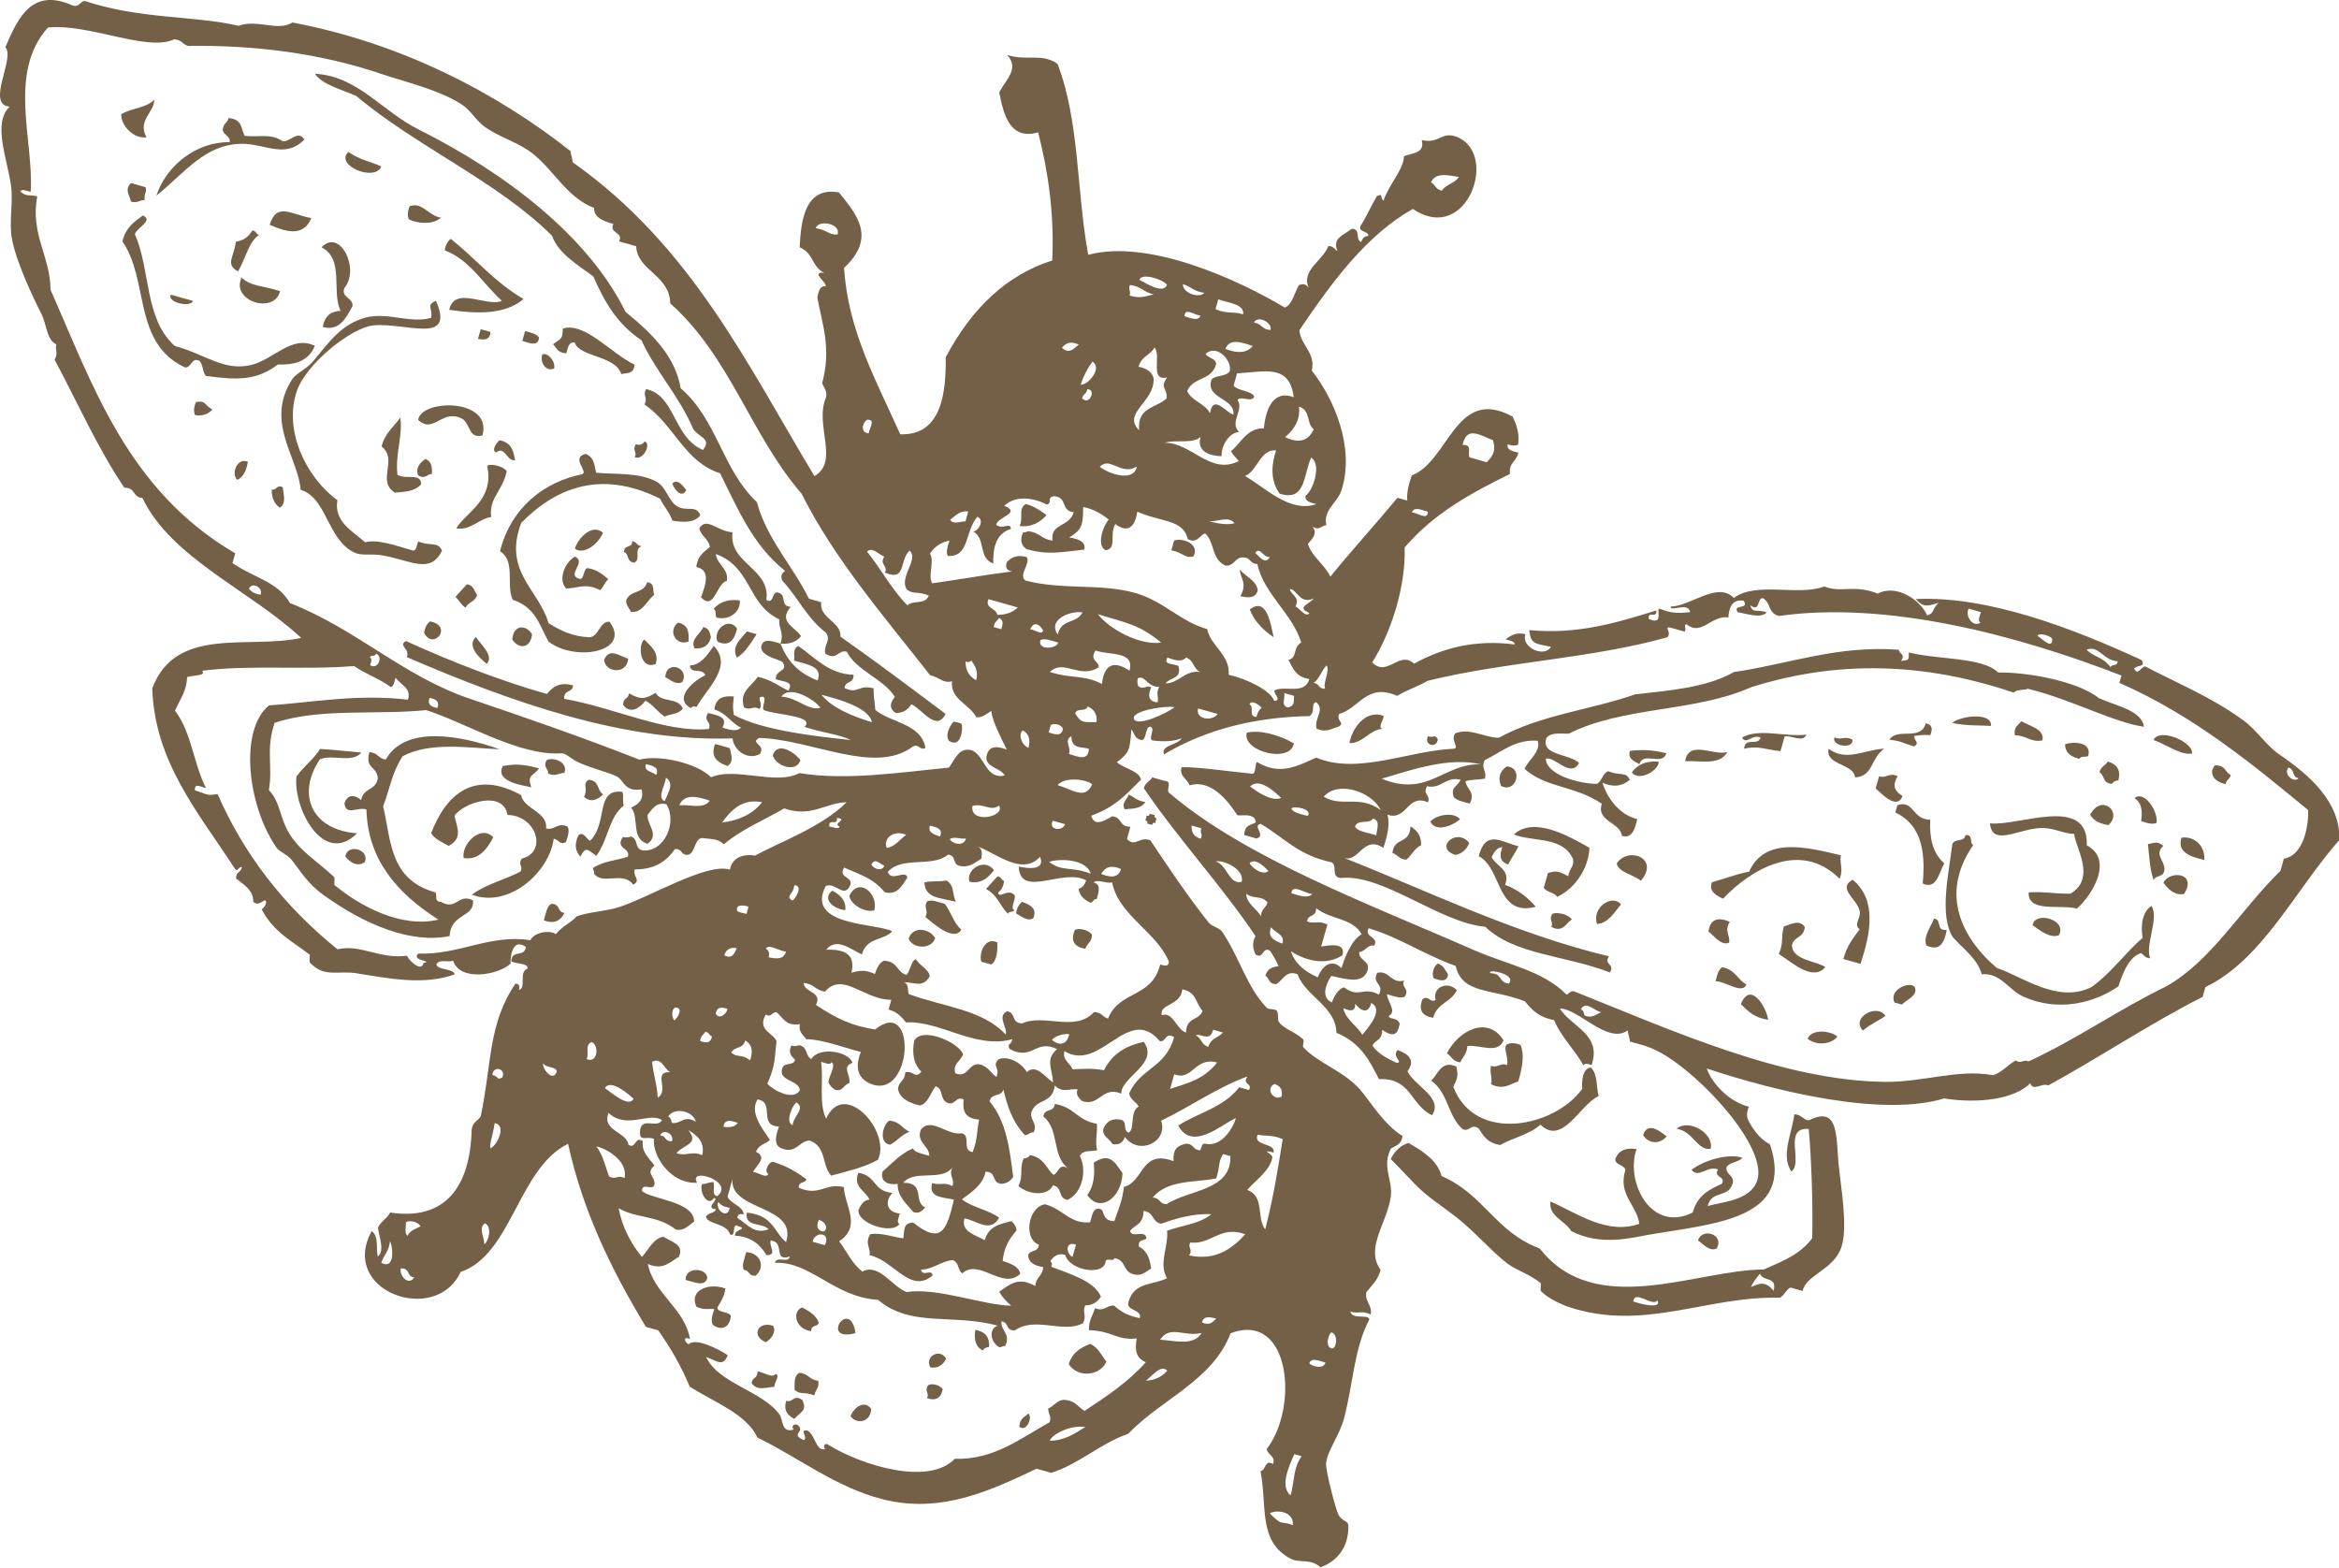<?xml version="1.0" encoding="UTF-8"?><svg xmlns="http://www.w3.org/2000/svg" xmlns:xlink="http://www.w3.org/1999/xlink" height="118.7" preserveAspectRatio="xMidYMid meet" version="1.0" viewBox="0.0 0.0 177.1 118.7" width="177.1" zoomAndPan="magnify"><defs><clipPath id="a"><path d="M 0 0 L 177.129 0 L 177.129 118.672 L 0 118.672 Z M 0 0"/></clipPath></defs><g><g id="change1_2"><path d="M 71.594 54.055 C 70.887 55.469 69.824 53.676 69 53.324 C 68.73 53.777 68.336 54 67.812 53.988 C 67.332 53.641 67.355 53.254 67.754 52.77 C 66.926 51.414 64.816 50.777 64.121 49.348 C 63.441 49.156 63.383 50.074 62.48 49.484 C 62.367 48.746 62.957 48.52 62.527 47.898 C 61.074 46.789 60.426 45.227 59.234 43.969 C 59.098 43.633 59.152 43.441 59.441 43.227 C 56.953 41.242 55.855 38.477 54.523 35.84 C 51.781 34.938 51.098 32.215 48.797 30.621 C 49.086 30.094 48.629 29.988 48.922 29.461 C 51.156 29.938 50.949 33.098 53.223 34.07 C 53.945 33.191 52.852 33.098 52.477 32.461 C 51.469 30.059 49.645 28.117 48.566 25.758 C 46.695 24.52 45.727 22.77 44.926 20.93 C 43.676 20.02 42.281 19.184 41.793 17.848 C 37.766 13.809 31.457 11.051 26.973 7.266 C 25.836 6.762 24.406 6.418 23.844 5.586 C 27.039 5.734 28.953 8.434 31.664 9.789 C 38.27 13.094 44.531 17.863 47.367 23.621 C 49.332 25.223 51.113 26.93 51.539 29.398 C 54.316 31.793 54.676 35.547 57.309 38.023 C 58.043 40.785 60.027 42.848 61.25 45.336 C 61.559 45.426 61.867 45.512 62.176 45.598 C 62.016 46.832 63.688 47.039 63.641 48.211 C 66.355 50.121 68.973 52.09 71.594 54.055" fill="#745f47" fill-rule="evenodd"/></g><g id="change1_3"><path d="M 23.043 10.562 C 21.688 11.992 20.156 10.965 18.551 10.895 C 15.582 10.77 13.969 13.133 11.844 14.805 C 12.578 12.562 14.855 10.723 17.383 10.766 C 17.512 10.227 16.688 10.223 16.906 9.633 C 16.977 9.293 17.238 9.305 17.297 8.941 C 18.375 9.016 18.242 9.766 18.52 10.285 C 19.574 10.418 20.496 10.066 21.406 10.699 C 21.996 10.754 22.547 9.812 23.043 10.562" fill="#745f47" fill-rule="evenodd"/></g><g id="change1_4"><path d="M 26.379 11.504 C 27.25 12.117 28.07 12.234 28.871 12.602 C 28.379 13.809 25.312 12.504 26.379 11.504" fill="#745f47" fill-rule="evenodd"/></g><g id="change1_5"><path d="M 11.684 7.559 C 11.648 8.566 10.402 9.09 11.09 10.391 C 10.156 10.543 9.156 9.539 9.18 8.652 C 9.953 8.176 11.012 8.207 11.684 7.559" fill="#745f47" fill-rule="evenodd"/></g><g id="change1_6"><path d="M 33.379 16.477 C 32.84 17.039 31.531 16.938 30.945 16.59 C 30.852 16.328 30.844 16.023 31.023 15.613 C 31.984 15.266 32.41 16.328 33.379 16.477" fill="#745f47" fill-rule="evenodd"/></g><g id="change1_7"><path d="M 34.125 18.086 C 36.02 19.574 37.41 21.344 39.641 22.641 C 38.27 23.809 36.223 23.789 34.012 23.457 C 34.434 21.605 36.828 23.281 38.004 22.781 C 36.504 21.414 35.586 19.688 33.68 18.961 C 33.738 18.516 33.91 18.258 34.125 18.086" fill="#745f47" fill-rule="evenodd"/></g><g id="change1_8"><path d="M 165.969 57.055 C 165.105 57.211 163.984 56.34 163.055 56.035 C 163.508 55.055 166.113 56.215 165.969 57.055" fill="#745f47" fill-rule="evenodd"/></g><g id="change1_9"><path d="M 23.57 16.512 C 22.965 18.031 21.496 17.492 20.422 17.023 C 20.945 15.293 22.023 16.234 23.57 16.512" fill="#745f47" fill-rule="evenodd"/></g><g id="change1_10"><path d="M 167.715 57.949 C 168.559 57.945 168.445 58.477 168.906 58.684 C 168.836 59.023 168.57 59.012 168.516 59.375 C 167.59 59.18 167.211 58.512 167.715 57.949" fill="#745f47" fill-rule="evenodd"/></g><g id="change1_11"><path d="M 9.91 13.859 C 10.281 13.965 10.652 14.066 11.023 14.176 C 11.137 14.676 10.902 14.512 10.949 15.152 C 10.574 15.133 10.371 15.422 9.918 15.262 C 9.781 14.703 9.426 14.383 9.91 13.859" fill="#745f47" fill-rule="evenodd"/></g><g id="change1_12"><path d="M 26.684 23.191 C 26.18 24.145 25.664 25.082 24.441 24.758 C 24.605 23.84 25.129 23.57 25.789 23.535 C 25.074 22.062 26.098 19.617 24.344 18.73 C 25.73 17.246 27.285 20.367 26.07 21.816 C 25.805 22.539 26.789 22.559 26.684 23.191" fill="#745f47" fill-rule="evenodd"/></g><g id="change1_13"><path d="M 153.055 54.613 C 153.727 55.016 154.816 55.188 154.645 56.062 C 153.781 56.246 153.469 55.684 152.555 55.676 C 152.488 55.059 152.68 55.031 153.055 54.613" fill="#745f47" fill-rule="evenodd"/></g><g id="change1_14"><path d="M 150.754 54.965 C 149.781 54.906 148.887 54.977 147.816 54.738 C 148.332 54.238 150.828 53.863 150.754 54.965" fill="#745f47" fill-rule="evenodd"/></g><g id="change1_15"><path d="M 158.113 57.242 C 157.918 57.359 157.574 57.207 157.453 57.457 C 156.723 57.293 156.348 56.93 156.363 56.348 C 156.992 56.145 158.406 56.16 158.113 57.242" fill="#745f47" fill-rule="evenodd"/></g><g id="change1_16"><path d="M 19.102 17.453 C 19.414 17.48 19.371 17.715 19.605 17.797 C 18.84 18.289 18.562 19.652 18.027 20.547 C 17.02 20.012 17.723 19.48 17.859 18.301 C 18.395 18.227 18.812 17.961 19.102 17.453" fill="#745f47" fill-rule="evenodd"/></g><g id="change1_17"><path d="M 48.043 27.609 C 47.996 28.363 47.445 28.215 47.039 28.328 C 46.617 26.91 43.852 27.043 43.516 25.934 C 43.102 25.848 42.984 26.289 42.883 26.754 C 42.199 26.723 42.16 26.328 41.875 26.074 C 42.391 25.633 42.621 25.766 42.609 24.879 C 44.27 24.355 46.254 26.754 48.043 27.609" fill="#745f47" fill-rule="evenodd"/></g><g id="change1_18"><path d="M 159.594 57.66 C 160.324 57.875 160.59 58.352 160.395 59.086 C 160.203 59.121 160.016 59.156 159.918 59.352 C 159.156 59.309 159.387 58.711 158.965 58.48 C 159.066 58.012 159.414 57.988 159.594 57.66" fill="#745f47" fill-rule="evenodd"/></g><g id="change1_19"><path d="M 10.816 16.316 C 11.676 16.707 10.301 17.254 10.215 17.746 C 11.418 20.453 10.914 24.117 13.234 26.199 C 15.57 26.828 16.941 28.133 19.031 27.633 C 20.691 27.234 22.113 25.328 23.84 26.188 C 23.328 27.41 22.258 27.637 21.043 27.598 C 19.41 28.832 17.961 28.785 15.594 28.465 C 15.316 28.152 15.395 27.641 15.117 27.332 C 14.457 26.992 14.512 27.926 13.98 27.809 C 10.043 25.957 11.301 21.199 9.266 18.277 C 9.535 17.188 10.195 16.777 10.816 16.316" fill="#745f47" fill-rule="evenodd"/></g><g id="change1_20"><path d="M 33.004 22.77 C 34.492 26.156 30.707 24.402 28.277 24.637 C 26.586 24.805 23.184 27.547 22.477 29.605 C 21.457 32.566 23.156 36.141 25.547 37.875 C 25.273 39.48 26.633 40.176 27.648 41.062 C 28.594 40.805 29.973 41.32 31.27 41.688 C 31.539 41.699 31.555 41.266 31.668 40.996 C 32.57 41.387 33.191 40.969 33.465 41.703 C 32.613 43.43 31.277 42.52 29.156 42.09 C 28.062 41.867 27.453 42.133 26.828 41.836 C 24.77 40.848 24.754 37.691 22.766 37.09 C 22.574 34.621 20.031 31.949 22.129 28.707 C 22.406 28.277 23.23 27.934 23.711 27.352 C 24.984 25.812 25.863 24.562 27.641 24.059 C 29.301 23.59 31.016 24.52 32.641 24.07 C 32.797 23.305 32.215 23.145 33.004 22.77" fill="#745f47" fill-rule="evenodd"/></g><g id="change1_21"><path d="M 145.809 54.77 C 146.309 54.855 146.344 55.199 146.152 55.668 C 145.703 55.609 145.324 55.676 144.938 55.727 C 144.934 56.133 145.391 56.25 144.914 56.52 C 143.938 56.211 144.004 56.133 143.062 56 C 143.684 55.066 145.434 56.145 145.809 54.77" fill="#745f47" fill-rule="evenodd"/></g><g id="change1_22"><path d="M 39.758 25.074 C 40.219 25.18 40.656 25.297 40.816 25.574 C 40.734 26.266 40.109 25.98 39.547 25.816 C 39.617 25.57 39.688 25.32 39.758 25.074" fill="#745f47" fill-rule="evenodd"/></g><g id="change1_23"><path d="M 163.289 62.301 C 163.012 62.453 162.574 62.328 162.121 62.172 C 162.234 61.434 162.172 60.797 161.613 60.43 C 162.367 59.828 163.406 61.41 163.289 62.301" fill="#745f47" fill-rule="evenodd"/></g><g id="change1_24"><path d="M 36.398 24.926 C 36.641 24.996 36.891 25.066 37.137 25.137 C 37.09 25.793 36.637 25.727 36.188 25.668 C 36.258 25.422 36.328 25.176 36.398 24.926" fill="#745f47" fill-rule="evenodd"/></g><g id="change1_25"><path d="M 41.961 27.898 C 41.371 28.18 40.859 27.473 41.059 26.84 C 41.457 26.664 42.062 27.316 41.961 27.898" fill="#745f47" fill-rule="evenodd"/></g><g id="change1_26"><path d="M 90.355 42.141 C 89.648 42.285 89.562 41.816 88.688 41.672 C 88.758 41.422 88.828 41.176 88.898 40.93 C 89.582 40.699 90.871 41.207 90.355 42.141" fill="#745f47" fill-rule="evenodd"/></g><g id="change1_27"><path d="M 18.293 21.023 C 19.082 21.73 19.82 21.59 21.207 22.047 C 20.762 23.84 17.445 22.785 18.293 21.023" fill="#745f47" fill-rule="evenodd"/></g><g id="change1_28"><path d="M 159.641 62.473 C 158.906 62.363 158.469 62.086 158.262 61.684 C 159.121 60.062 160.742 61.508 159.641 62.473" fill="#745f47" fill-rule="evenodd"/></g><g id="change1_29"><path d="M 77.672 38.164 C 78.367 38.348 78.793 38.684 79.238 39.004 C 78.727 39.578 78.09 39.926 77.203 39.832 C 77.512 39.176 77.059 38.527 77.672 38.164" fill="#745f47" fill-rule="evenodd"/></g><g id="change1_30"><path d="M 140.258 56.008 C 140.359 56.773 138.605 56.477 138.906 55.828 C 139.465 56.086 139.656 55.68 140.258 56.008" fill="#745f47" fill-rule="evenodd"/></g><g id="change1_31"><path d="M 142.664 56.688 C 141.609 57.441 141.852 58.785 140.453 58.863 C 140.387 57.805 138.172 57.953 138.461 56.703 C 139.809 57.68 141.094 56.785 142.664 56.688" fill="#745f47" fill-rule="evenodd"/></g><g id="change1_32"><path d="M 93.879 43.133 C 94.316 43.668 95.168 43.969 95.23 44.715 C 95.051 45.324 94.504 45.273 93.91 45.141 C 94.488 44.145 93.887 43.805 93.879 43.133" fill="#745f47" fill-rule="evenodd"/></g><g id="change1_33"><path d="M 166.895 65.117 C 165.781 64.855 164.828 64.504 165.172 63.43 C 166.219 63.27 167.004 64.16 166.895 65.117" fill="#745f47" fill-rule="evenodd"/></g><g id="change1_34"><path d="M 158.004 64.012 C 160.031 65.07 158.473 67.715 157.254 68.801 C 156.113 68.453 153.52 69.152 153.602 67.574 C 154.59 67.48 155.758 67.703 156.773 67.664 C 158.766 66.492 157.094 64.082 157.051 63.145 C 156.223 63.117 155.645 62.746 154.773 62.699 C 153.004 62.613 150.844 64.227 150.672 62.344 C 152.82 62.586 158.148 60.148 158.004 64.012" fill="#745f47" fill-rule="evenodd"/></g><g id="change1_35"><path d="M 163.797 64.043 C 163.078 64.727 163.926 65.137 163.883 65.867 C 163.805 66.477 163.246 66.219 163.066 66.637 C 162.766 65.82 162.742 64.844 162.633 63.918 C 163.18 63.816 163.309 63.668 163.797 64.043" fill="#745f47" fill-rule="evenodd"/></g><g id="change1_36"><path d="M 143.68 58.773 C 143.18 59.625 143.59 59.965 144.055 60.277 C 143.609 61.395 142.426 60.031 142.016 59.703 C 142.102 59.395 142.191 59.086 142.277 58.777 C 142.852 58.973 143.031 58.457 143.68 58.773" fill="#745f47" fill-rule="evenodd"/></g><g id="change1_37"><path d="M 12.93 22.312 C 13.484 22.469 14.039 22.625 14.598 22.781 C 14.516 23.285 12.648 22.949 12.93 22.312" fill="#745f47" fill-rule="evenodd"/></g><g id="change1_38"><path d="M 96.434 48.254 C 95.598 47.684 94.953 47.004 94.629 46.145 C 95.918 45.152 96.219 47.273 96.434 48.254" fill="#745f47" fill-rule="evenodd"/></g><g id="change1_39"><path d="M 48.805 33.426 C 49.348 33.582 48.707 34.898 48.066 34.621 C 48.27 34.195 47.844 34.121 48.145 33.641 C 48.457 33.738 48.664 33.637 48.805 33.426" fill="#745f47" fill-rule="evenodd"/></g><g id="change1_40"><path d="M 165.371 67.688 C 164.641 67.836 164.184 67.32 163.809 66.848 C 164.219 65.902 166.406 66.035 165.371 67.688" fill="#745f47" fill-rule="evenodd"/></g><g id="change1_41"><path d="M 130.793 56.941 C 130.188 57.996 128.754 57.574 127.594 57.637 C 127.859 55.973 129.777 57.262 130.793 56.941" fill="#745f47" fill-rule="evenodd"/></g><g id="change1_42"><path d="M 146.148 62.07 C 146.094 63.402 146.297 64.586 147.219 65.371 C 146.785 66.082 146.672 67.371 145.586 66.91 C 145.738 64.949 145.73 62.57 143.504 61.523 C 143.555 61.34 143.609 61.152 143.66 60.969 C 144.922 60.539 144.77 62.062 146.148 62.07" fill="#745f47" fill-rule="evenodd"/></g><g id="change1_43"><path d="M 36.531 32.969 C 35.508 33.238 35.621 32.191 35.07 31.754 C 33.488 30.844 32.855 32.922 31.66 31.793 C 31.895 30.199 37.305 30.137 36.531 32.969" fill="#745f47" fill-rule="evenodd"/></g><g id="change1_44"><path d="M 148.824 63.223 C 149.465 63.23 149.074 63.812 149.406 63.988 C 146.703 67.879 148.801 71.266 151.188 73.293 C 153 73.867 155.824 76.059 158.387 74.723 C 159.801 73.715 160.906 72.164 162.234 71.008 C 162.086 70.238 162.152 69.035 162.914 68.598 C 163.48 69.578 162.418 71.473 162.793 72.562 C 162.383 72.531 162.34 72.297 162.105 72.172 C 161.227 72.457 160.781 73.52 160.395 74.688 C 158.613 75.914 155.887 76.676 153.18 75.453 C 152.113 74.977 151.453 73.629 150.051 73.773 C 149.73 72.602 148.652 71.852 147.848 70.949 C 146.824 69.281 147.547 66.164 147.82 63.941 C 147.996 63.414 148.703 63.844 148.824 63.223" fill="#745f47" fill-rule="evenodd"/></g><g id="change1_45"><path d="M 124.133 57.863 C 123.707 57.629 123.223 57.438 123.414 56.859 C 124.234 56.75 125.129 56.77 126.164 57.035 C 125.891 58.035 124.402 56.863 124.133 57.863" fill="#745f47" fill-rule="evenodd"/></g><g id="change1_46"><path d="M 44.34 34.367 C 44.996 34.621 45.008 35.242 45.137 35.793 C 46.516 35.941 48.395 35.734 49.738 36.492 C 50.434 36.879 50.602 37.891 51.227 38.309 C 51.957 38.801 52.703 38.168 53.027 39.016 C 52.574 39.594 51.773 39.562 50.914 39.422 C 50.703 38.812 50.258 38.332 49.98 37.762 C 45.332 35.441 41.906 37.109 39.465 39.594 C 38.059 43.293 40.828 44.656 41.527 47.18 C 42.445 47.762 43.418 48.215 44.625 48.25 C 45.348 48.242 45.387 47.012 46.156 47.082 C 47.844 49.355 43.551 50.148 41.531 48.578 C 40.863 47.391 40.578 45.992 38.82 45.414 C 38.297 44.305 39.062 42.473 37.859 41.742 C 38.703 38.391 41.234 36.477 44.105 35.902 C 44.527 35.672 43.203 34.648 44.34 34.367" fill="#745f47" fill-rule="evenodd"/></g><g id="change1_47"><path d="M 50.906 36.621 C 51.312 36.152 51.805 36.93 51.965 37.117 C 51.578 37.797 51.023 36.988 50.906 36.621" fill="#745f47" fill-rule="evenodd"/></g><g id="change1_48"><path d="M 125.582 57.672 C 125.688 58.227 124.176 59.242 123.555 58.5 C 124.012 57.832 124.715 57.605 125.582 57.672" fill="#745f47" fill-rule="evenodd"/></g><g id="change1_49"><path d="M 37.828 33.332 C 38.773 33.527 38.883 34.199 38.996 34.863 C 38.301 34.875 38.25 33.738 37.566 34.258 C 37.145 34.09 37.691 33.414 37.828 33.332" fill="#745f47" fill-rule="evenodd"/></g><g id="change1_50"><path d="M 30.312 31.613 C 30.5 33.094 29.918 34.301 30.09 35.953 C 30.797 36.355 31.844 35.766 31.891 36.66 C 31.422 37.215 30.656 37.242 29.906 37.301 C 28.477 36.445 30.172 34.781 28.891 33.812 C 29.168 32.734 29.828 32.328 30.312 31.613" fill="#745f47" fill-rule="evenodd"/></g><g id="change1_51"><path d="M 38.363 35.684 C 38.086 37.145 37.008 37.676 37.188 39.152 C 36.219 39.285 35.68 40.176 34.547 40.008 C 35.234 38.812 37.461 37.895 36.883 35.266 C 37.23 35.07 38.172 35.336 38.363 35.684" fill="#745f47" fill-rule="evenodd"/></g><g id="change1_52"><path d="M 104.758 54.203 C 104.781 54.5 104.273 55.102 104.684 55.184 C 103.684 55.254 103.219 56.277 102.176 56.273 C 102.312 55.34 103.289 53.672 104.758 54.203" fill="#745f47" fill-rule="evenodd"/></g><g id="change1_53"><path d="M 108.863 55.961 C 108.809 56.715 107.777 56.426 108.121 55.75 C 108.625 55.91 108.582 55.547 108.863 55.961" fill="#745f47" fill-rule="evenodd"/></g><g id="change1_54"><path d="M 139.387 64.762 C 139.258 65.414 139.605 65.789 139.289 66.539 C 136.281 63.527 132.48 65.91 130.461 68.051 C 129.914 67.781 129.383 67.508 129.609 66.809 C 130.559 66.551 131.445 66.184 132.438 66.004 C 133.621 63.34 136.766 64.137 139.387 64.762" fill="#745f47" fill-rule="evenodd"/></g><g id="change1_55"><path d="M 32.227 34.754 C 32.703 34.957 32.715 35.418 32.707 35.891 C 32.332 35.871 32.223 36.324 31.676 36 C 31.391 35.488 31.871 34.938 32.227 34.754" fill="#745f47" fill-rule="evenodd"/></g><g id="change1_56"><path d="M 114.082 58.031 C 115.375 58.117 114.812 60.109 113.66 59.512 C 113.406 58.902 113.543 58.418 114.082 58.031" fill="#745f47" fill-rule="evenodd"/></g><g id="change1_57"><path d="M 155.887 70.816 C 155.199 71.086 154.383 70.387 153.898 70.055 C 154.094 68.941 156.562 69.656 155.887 70.816" fill="#745f47" fill-rule="evenodd"/></g><g id="change1_58"><path d="M 16.082 31.004 C 15.766 31.367 15.328 31.516 14.762 31.43 C 14.664 31.172 14.656 30.863 14.836 30.449 C 15.602 30.281 15.492 30.715 16.082 31.004" fill="#745f47" fill-rule="evenodd"/></g><g id="change1_59"><path d="M 140.27 66.613 C 142.152 68.141 141.621 70.73 140.871 72.984 C 140.438 72.863 140.008 72.742 139.574 72.617 C 139.836 71.605 140.336 71.004 140.809 70.367 C 140.305 69.992 140.934 69.531 140.805 68.965 C 140.602 68.062 139.094 67.277 140.27 66.613" fill="#745f47" fill-rule="evenodd"/></g><g id="change1_60"><path d="M 45.656 40.34 C 45.281 41.238 44.172 42.043 43.52 41.535 C 43.863 40.59 44.898 39.656 45.656 40.34" fill="#745f47" fill-rule="evenodd"/></g><g id="change1_61"><path d="M 47.879 40.969 C 48.219 41.039 48.207 41.301 48.566 41.359 C 47.957 41.637 48.566 42.363 48.016 42.605 C 47.41 42.531 47.668 41.969 47.246 41.789 C 47.27 41.18 47.855 41.578 47.879 40.969" fill="#745f47" fill-rule="evenodd"/></g><g id="change1_62"><path d="M 146.441 69.555 C 147.086 69.656 146.5 70.457 147.395 70.422 C 147.227 71.418 146.848 72.047 145.863 71.594 C 145.586 70.949 146.211 70.145 146.441 69.555" fill="#745f47" fill-rule="evenodd"/></g><g id="change1_63"><path d="M 97.969 56.289 C 97.695 57.836 94.035 56.906 94.398 55.48 C 95.328 55.242 96.82 55.621 97.969 56.289" fill="#745f47" fill-rule="evenodd"/></g><g id="change1_64"><path d="M 18.766 34.961 C 18.656 35.695 18.379 36.129 17.977 36.34 C 17.469 35.887 17.949 34.621 18.766 34.961" fill="#745f47" fill-rule="evenodd"/></g><g id="change1_65"><path d="M 56.012 45.461 C 56.102 46.316 55.234 47 54.246 46.762 C 54.129 46.57 54.277 46.223 54.031 46.102 C 54.504 45.551 55.176 45.359 56.012 45.461" fill="#745f47" fill-rule="evenodd"/></g><g id="change1_66"><path d="M 120.344 64.195 C 120.281 65.895 119.098 67.379 117.898 67.91 C 117.734 67.582 117.055 67.547 116.891 67.223 C 116.996 66.855 117.098 66.484 117.203 66.113 C 117.836 65.883 118.059 65.996 118.738 66.344 C 118.906 65.562 119.188 65.691 119.105 65.047 C 118.316 63.297 116.105 63.77 114.629 63.188 C 116.094 61.812 118.691 63.246 120.344 64.195" fill="#745f47" fill-rule="evenodd"/></g><g id="change1_67"><path d="M 124.238 66.695 C 123.695 66.219 122.562 66.074 122.41 65.379 C 123.285 64.066 125.703 64.977 124.238 66.695" fill="#745f47" fill-rule="evenodd"/></g><g id="change1_68"><path d="M 43.543 42.145 C 44.441 42.609 42.836 43.504 43.871 43.836 C 44.266 43.898 44.148 43.035 44.5 43.016 C 45.281 43.148 45.641 43.523 46.062 43.855 C 45.805 44.043 45.691 44.488 45.43 44.68 C 44.277 44.102 43.707 44.57 42.863 44.555 C 42.207 43.867 42.812 42.52 43.543 42.145" fill="#745f47" fill-rule="evenodd"/></g><g id="change1_69"><path d="M 49 44.082 C 49.605 44.16 49.391 44.699 49.531 45.035 C 48.965 45.504 48.641 46.418 47.766 46.336 C 47.652 46.035 47.367 45.832 47.418 45.438 C 47.75 44.637 48.73 44.996 49 44.082" fill="#745f47" fill-rule="evenodd"/></g><g id="change1_70"><path d="M 110.551 62.035 C 110 62.52 108.676 63.059 108.305 62.203 C 108.719 61.723 110.047 61.422 110.551 62.035" fill="#745f47" fill-rule="evenodd"/></g><g id="change1_71"><path d="M 21.418 36.906 C 21.445 37.379 21.715 38.125 21.184 38.441 C 20.727 38.125 20.574 37.641 20.57 37.07 C 20.941 37.172 20.949 36.633 21.418 36.906" fill="#745f47" fill-rule="evenodd"/></g><g id="change1_72"><path d="M 114.977 64.082 C 114.73 64.574 114.434 64.973 114.188 65.461 C 113.602 65.27 113.488 64.812 113.758 64.141 C 113.355 64.164 113.125 64.496 112.941 64.91 C 113.289 65.602 114.414 65.852 113.953 66.996 C 115.012 67.395 115.699 67.996 116.285 68.656 C 113.281 69.469 113.742 65.734 111.965 64.832 C 112.5 62.77 113.672 63.758 114.977 64.082" fill="#745f47" fill-rule="evenodd"/></g><g id="change1_73"><path d="M 136.656 70.195 C 136.559 71.039 135.891 70.867 135.684 71.523 C 135.625 72.723 137.645 72.781 138.203 73.23 C 137.254 74.355 135.664 72.844 134.684 72.238 C 135.066 71.402 134.832 70.906 135.07 70.148 C 135.527 70.031 136.258 69.566 136.656 70.195" fill="#745f47" fill-rule="evenodd"/></g><g id="change1_74"><path d="M 55.809 47.602 C 55.598 48.434 55.242 49.008 54.332 48.586 C 53.93 47.719 55.188 46.645 55.809 47.602" fill="#745f47" fill-rule="evenodd"/></g><g id="change1_75"><path d="M 56.551 47.812 C 56.797 47.883 57.043 47.953 57.293 48.023 C 56.836 48.695 56.422 49.441 55.789 49.797 C 55.371 48.902 56.062 48.438 56.551 47.812" fill="#745f47" fill-rule="evenodd"/></g><g id="change1_76"><path d="M 111.246 63.832 C 111.023 64.363 110.668 64.656 110.191 64.734 C 108.547 64.207 110.297 62.617 111.246 63.832" fill="#745f47" fill-rule="evenodd"/></g><g id="change1_77"><path d="M 53.246 47.48 C 53.719 47.578 53.742 47.93 53.828 48.246 C 53.652 48.953 53.184 49.137 52.59 49.094 C 52.242 48.395 53.027 48.027 53.246 47.48" fill="#745f47" fill-rule="evenodd"/></g><g id="change1_78"><path d="M 106.797 62.578 C 107.355 62.891 107.625 63.367 107.598 64.004 C 107.133 64.195 106.875 64.766 106.488 65.094 C 105.887 65.066 105.867 64.711 105.43 64.594 C 105.555 63.332 106.746 63.977 106.797 62.578" fill="#745f47" fill-rule="evenodd"/></g><g id="change1_79"><path d="M 51.336 47.145 C 52.16 47.309 52.164 47.93 52.137 48.57 C 51.195 48.957 50.531 47.777 51.336 47.145" fill="#745f47" fill-rule="evenodd"/></g><g id="change1_80"><path d="M 130.969 69.793 C 130.535 70.559 131.023 70.805 130.922 71.379 C 130.316 71.641 129.801 70.855 129.359 70.539 C 129.492 69.57 130.086 69.426 130.969 69.793" fill="#745f47" fill-rule="evenodd"/></g><g id="change1_81"><path d="M 54.043 48.906 C 55.547 50.461 53.484 52.16 52.734 53.539 C 52.531 53.449 52.395 53.484 52.312 53.621 C 50.863 52.832 52.715 51.414 53.414 51.129 C 53.105 50.508 52.359 51.109 52.223 50.395 C 53.078 50.34 53.551 49.605 54.043 48.906" fill="#745f47" fill-rule="evenodd"/></g><g id="change1_82"><path d="M 122.738 68.473 C 122.211 69.109 121.773 69.906 120.922 69.961 C 120.496 68.762 122.031 67.656 122.738 68.473" fill="#745f47" fill-rule="evenodd"/></g><g id="change1_83"><path d="M 144.977 74.742 C 145.258 75.379 144.355 75.695 144.004 76.066 C 143.82 76.016 143.633 75.965 143.445 75.91 C 142.969 74.926 144.645 74.254 144.977 74.742" fill="#745f47" fill-rule="evenodd"/></g><g id="change1_84"><path d="M 35.355 44.238 C 35.906 44.344 35.895 44.766 36.125 45.055 C 35.965 45.605 35.465 45.551 35.254 46.012 C 34.902 45.793 34.766 45.449 34.484 45.191 C 34.766 44.863 35.07 44.566 35.355 44.238" fill="#745f47" fill-rule="evenodd"/></g><g id="change1_85"><path d="M 72.23 54.633 C 72.418 54.684 72.602 54.738 72.785 54.789 C 72.961 55.133 72.75 56.367 72.184 56.219 C 71.336 56.172 71.887 54.871 72.23 54.633" fill="#745f47" fill-rule="evenodd"/></g><g id="change1_86"><path d="M 48.777 48.422 C 49.258 48.934 49.906 49.348 49.656 50.27 C 48.473 50.77 48.266 48.871 48.777 48.422" fill="#745f47" fill-rule="evenodd"/></g><g id="change1_87"><path d="M 119.012 69.625 C 118.547 69.902 118.344 70.656 117.457 70.184 C 117.656 69.762 117.23 69.688 117.531 69.207 C 117.879 69.008 118.82 69.273 119.012 69.625" fill="#745f47" fill-rule="evenodd"/></g><g id="change1_88"><path d="M 51.668 51.637 C 51.219 51.906 50.77 51.484 50.375 51.273 C 50.434 49.926 52.242 50.547 51.668 51.637" fill="#745f47" fill-rule="evenodd"/></g><g id="change1_89"><path d="M 85.473 60.168 C 85.891 60.352 86.086 60.656 86.719 60.719 C 86.398 61.254 85.754 61.223 85.16 61.277 C 84.898 60.832 85.297 60.582 85.473 60.168" fill="#745f47" fill-rule="evenodd"/></g><g id="change1_90"><path d="M 40.285 48.027 C 40.148 49.223 39.184 49.094 38.781 48.406 C 38.918 47.211 39.879 47.336 40.285 48.027" fill="#745f47" fill-rule="evenodd"/></g><g id="change1_91"><path d="M 47.566 49.879 C 47.441 51.129 45.824 50.918 45.738 49.969 C 46.145 49.055 46.762 49.598 47.566 49.879" fill="#745f47" fill-rule="evenodd"/></g><g id="change1_92"><path d="M 130.402 73.234 C 131.406 73.449 131.543 74.152 132.227 74.547 C 131.934 75.32 130.625 74.289 129.902 74.297 C 130.008 73.828 130.125 73.391 130.402 73.234" fill="#745f47" fill-rule="evenodd"/></g><g id="change1_93"><path d="M 142.762 76.922 C 142.207 77.32 141.566 77.566 141.051 78.035 C 140.117 77.066 142.113 75.941 142.762 76.922" fill="#745f47" fill-rule="evenodd"/></g><g id="change1_94"><path d="M 87.066 61.617 C 87.191 61.652 87.312 61.688 87.438 61.723 C 87.359 61.867 87.461 61.914 87.57 61.957 C 87.535 62.082 87.5 62.203 87.465 62.332 C 87.316 62.25 87.27 62.352 87.227 62.461 C 87.102 62.426 86.98 62.391 86.855 62.355 C 86.938 62.211 86.836 62.16 86.723 62.121 C 86.762 61.996 86.793 61.875 86.828 61.75 C 86.977 61.828 87.023 61.727 87.066 61.617" fill="#745f47" fill-rule="evenodd"/></g><g id="change1_95"><path d="M 32.562 47.051 C 34.348 47.406 32.816 49.277 32.113 47.926 C 32.176 47.48 32.344 47.223 32.562 47.051" fill="#745f47" fill-rule="evenodd"/></g><g id="change1_96"><path d="M 133.879 77.215 C 132.766 77.055 132.324 76.527 131.809 76.031 C 132.574 74.18 133.785 76.391 133.879 77.215" fill="#745f47" fill-rule="evenodd"/></g><g id="change1_97"><path d="M 36.027 48.227 C 36.395 48.801 37.434 49.66 36.855 50.262 C 36.273 49.809 35.324 48.902 36.027 48.227" fill="#745f47" fill-rule="evenodd"/></g><g id="change1_98"><path d="M 139.117 78.492 C 138.645 79.105 137.523 79.18 136.871 78.656 C 137.164 77.871 138.637 78.047 139.117 78.492" fill="#745f47" fill-rule="evenodd"/></g><g id="change1_99"><path d="M 60.605 57.559 C 60.281 58.602 58.629 57.934 58.516 57.168 C 58.898 56.109 60.184 56.988 60.605 57.559" fill="#745f47" fill-rule="evenodd"/></g><g id="change1_100"><path d="M 54.148 56.336 C 54.52 56.441 54.891 56.547 55.258 56.648 C 55.328 57.066 55.613 57.703 55.078 58 C 54.281 57.715 53.766 57.281 54.148 56.336" fill="#745f47" fill-rule="evenodd"/></g><g id="change1_101"><path d="M 108.871 72.961 C 109.34 73.117 109.426 73.488 109.641 73.781 C 109.562 74.383 109.078 74.266 108.559 74.078 C 108.371 73.77 108.551 73.133 108.871 72.961" fill="#745f47" fill-rule="evenodd"/></g><g id="change1_102"><path d="M 110.305 74.969 C 109.863 75.941 108.84 75.883 108.516 77.066 C 107.648 76.926 107.383 76.453 107.715 75.641 C 108.215 75.344 108.27 75.973 108.695 75.715 C 108.441 74.742 109.613 74.25 110.305 74.969" fill="#745f47" fill-rule="evenodd"/></g><g id="change1_103"><path d="M 75.262 65.891 C 74.812 66.48 74.289 66.941 73.41 66.766 C 73.086 65.891 74.531 64.887 75.262 65.891" fill="#745f47" fill-rule="evenodd"/></g><g id="change1_104"><path d="M 75.523 66.363 C 75.84 66.395 75.793 66.629 76.027 66.707 C 75.969 67.152 75.797 67.41 75.582 67.582 C 75.625 68.078 76.246 67.316 76.746 67.707 C 77.074 67.938 76.406 68.73 76.805 68.926 C 76.703 69.117 76.398 68.945 76.328 69.191 C 75.703 68.605 75.535 67.762 74.656 67.316 C 74.938 66.992 75.238 66.691 75.523 66.363" fill="#745f47" fill-rule="evenodd"/></g><g id="change1_105"><path d="M 42.73 58.52 C 42.312 58.52 42.074 58.832 41.512 58.574 C 41.531 58.199 41.078 58.094 41.402 57.547 C 41.992 57.293 43.043 57.781 42.73 58.52" fill="#745f47" fill-rule="evenodd"/></g><g id="change1_106"><path d="M 113.836 78.766 C 113.457 79.848 112.047 79.094 111.113 79.199 C 111.055 79.832 110.742 80.027 110.562 80.441 C 109.957 80.367 109.914 79.973 109.555 79.758 C 110.434 78.004 112.66 76.887 113.836 78.766" fill="#745f47" fill-rule="evenodd"/></g><g id="change1_107"><path d="M 44.586 59.043 C 45.438 59.137 45.172 59.859 45.672 60.148 C 45.254 60.574 44.719 60.785 44.219 60.34 C 44.559 59.719 44.051 59.324 44.586 59.043" fill="#745f47" fill-rule="evenodd"/></g><g id="change1_108"><path d="M 71.637 66.668 C 72.289 66.98 72.082 67.773 72.383 68.281 C 71.188 67.984 70.027 68.02 69.996 66.809 C 70.504 66.684 71.133 66.785 71.637 66.668" fill="#745f47" fill-rule="evenodd"/></g><g id="change1_109"><path d="M 77.383 68.289 C 78.016 68.508 78.547 68.781 78.234 69.531 C 77.781 69.797 77.332 69.371 76.934 69.164 C 76.996 68.719 77.168 68.461 77.383 68.289" fill="#745f47" fill-rule="evenodd"/></g><g id="change1_110"><path d="M 40.824 58.184 C 40.301 58.836 39.914 58.648 40.223 59.613 C 39.789 59.484 37.418 59.25 38.07 58.008 C 38.828 57.871 39.477 57.801 40.824 58.184" fill="#745f47" fill-rule="evenodd"/></g><g id="change1_111"><path d="M 47.125 59.957 C 47.246 60.254 47.113 60.691 47.234 60.988 C 46.07 61.93 46.121 63.414 45.16 64.805 C 44.473 64.348 44.375 64.039 43.945 64.863 C 43.602 64.48 43.434 64 43.805 63.223 C 44.23 62.969 44.324 63.457 44.68 63.668 C 46.07 62.258 45.043 59.715 47.125 59.957" fill="#745f47" fill-rule="evenodd"/></g><g id="change1_112"><path d="M 115.133 79.129 C 115.434 79.848 115.277 80.816 114.957 81.883 C 114.336 82.07 113.879 82.559 112.898 82.102 C 113.016 81.566 112.773 81.234 112.891 80.699 C 113.422 80.898 113.578 80.441 114.105 80.641 C 114.277 80.121 113.719 79.211 114.156 79.055 C 114.414 78.961 114.723 78.953 115.133 79.129" fill="#745f47" fill-rule="evenodd"/></g><g id="change1_113"><path d="M 120.457 80.832 C 120.992 81.363 120.844 82.281 121.047 82.996 C 119.625 83.613 118.32 86.793 116.637 85.16 C 115.766 85.926 114.582 86.129 113.602 86.699 C 112.578 86.547 112.309 85.969 111.957 85.438 C 111.32 85.043 111.301 85.746 110.738 85.496 C 109.598 84.469 109.672 82.766 108.371 81.828 C 108.906 81.289 109.156 80.254 110.273 80.762 C 110.414 81.438 110.371 81.625 110.039 82.297 C 111.711 86.633 117.758 85.312 119.801 82.445 C 119.754 81.918 119.816 80.863 120.457 80.832" fill="#745f47" fill-rule="evenodd"/></g><g id="change1_114"><path d="M 82.68 70.785 C 82.656 71.387 82.301 71.406 82.18 71.84 C 81.316 71.703 81.047 71.227 81.383 70.418 C 81.707 70.223 82.508 70.449 82.68 70.785" fill="#745f47" fill-rule="evenodd"/></g><g id="change1_115"><path d="M 71.539 68.441 C 72.016 69.059 72.176 69.855 72.789 70.395 C 72.234 71.348 70.625 69.898 70.062 69.426 C 70.355 68.895 69.895 68.789 70.191 68.262 C 70.5 68.074 71.047 68.305 71.539 68.441" fill="#745f47" fill-rule="evenodd"/></g><g id="change1_116"><path d="M 66.199 68.934 C 65.496 69.137 64.355 68.473 64.316 67.809 C 65.059 66.348 66.531 67.719 66.199 68.934" fill="#745f47" fill-rule="evenodd"/></g><g id="change1_117"><path d="M 41.344 62.73 C 42.008 62.895 42.211 62.234 42.98 62.59 C 43.133 62.871 43.008 63.305 42.852 63.754 C 42.402 64.004 42.383 63.645 41.926 63.496 C 41.602 66.051 38.523 68.797 35.727 67.746 C 36.828 66.926 38.219 66.621 39.422 65.988 C 39.625 65.562 39.199 65.488 39.5 65.012 C 41.48 64.531 40.633 61.75 38.43 61.707 C 38.102 59.781 35.062 60.785 34.41 61.777 C 34.625 62.711 35.043 63.48 33.969 64.051 C 33.461 63.766 32.879 63.516 32.645 63.078 C 33.824 60.047 35.949 58.293 39.453 60.199 C 39.648 61.281 41.484 61.453 41.344 62.73" fill="#745f47" fill-rule="evenodd"/></g><g id="change1_118"><path d="M 129.523 86.988 C 128.508 87.141 128.223 85.676 126.953 85.465 C 127.809 84.695 129.797 85.766 129.523 86.988" fill="#745f47" fill-rule="evenodd"/></g><g id="change1_119"><path d="M 27.359 56.984 C 26.684 57.824 25.121 57.074 24.215 57.5 C 22.434 60.152 23.59 62.844 27.035 63.098 C 24.477 65.648 22.184 61.164 22.445 58.801 C 22.996 58.02 23.715 57.539 24.234 56.707 C 25.262 56.77 26.316 56.891 27.359 56.984" fill="#745f47" fill-rule="evenodd"/></g><g id="change1_120"><path d="M 63.02 67.441 C 63.641 67.77 64.074 68.199 64.004 68.918 C 63.039 68.812 62.23 68.035 63.02 67.441" fill="#745f47" fill-rule="evenodd"/></g><g id="change1_121"><path d="M 75.516 71.363 C 75.535 71.84 75.52 72.75 75.047 73.031 C 74.797 72.961 74.551 72.891 74.305 72.82 C 74.086 72.156 74.617 70.902 75.516 71.363" fill="#745f47" fill-rule="evenodd"/></g><g id="change1_122"><path d="M 126.188 86.047 C 125.719 86.648 124.824 86.641 124.414 85.949 C 124.727 84.922 125.648 85.609 126.188 86.047" fill="#745f47" fill-rule="evenodd"/></g><g id="change1_123"><path d="M 70.809 71.035 C 70.535 71.91 69.098 71.863 68.797 71.07 C 69.109 70.105 70.379 70.289 70.809 71.035" fill="#745f47" fill-rule="evenodd"/></g><g id="change1_124"><path d="M 37.352 63.402 C 36.84 64.348 36.238 65.133 35.109 64.973 C 34.91 63.93 36.402 62.391 37.352 63.402" fill="#745f47" fill-rule="evenodd"/></g><g id="change1_125"><path d="M 27.629 65.266 C 27.102 65.668 26.496 65.32 26.145 64.844 C 26.324 63.844 27.996 64.316 27.629 65.266" fill="#745f47" fill-rule="evenodd"/></g><g id="change1_126"><path d="M 41.73 68.441 C 42.48 68.438 42.133 69.051 42.742 69.125 C 42.441 69.707 41.98 69.996 41.18 69.688 C 41.324 69.191 41.41 68.605 41.73 68.441" fill="#745f47" fill-rule="evenodd"/></g><g id="change1_127"><path d="M 129.996 94.523 C 129.453 94.812 128.957 94.191 128.566 93.922 C 128.844 92.957 130.562 93.414 129.996 94.523" fill="#745f47" fill-rule="evenodd"/></g><g id="change1_128"><path d="M 79.871 83.59 C 81.379 83.84 81.539 84.84 83.051 85.09 C 83.113 85.727 82.887 86.531 83.082 87.098 C 82.625 87.211 82.012 87.039 81.762 87.527 C 82.305 88.586 81.98 90.32 80.82 90.859 C 80.078 90.707 80.477 89.91 79.734 89.754 C 79.312 90.605 77.902 90.469 77.113 89.816 C 77.508 88.973 77.16 88.543 77.504 87.727 C 77.691 87.691 77.883 87.66 77.98 87.461 C 79.082 87.676 79.191 88.445 79.758 88.961 C 80.156 88.84 80.16 88.016 80.891 88.48 C 79.605 87.539 80.246 85.516 79 84.547 C 79.086 83.863 79.785 84.277 79.871 83.59" fill="#745f47" fill-rule="evenodd"/></g><g id="change1_129"><path d="M 84.992 88.836 C 84.93 90.738 83.25 91.875 82.328 90.484 C 82.895 89.68 82.875 88.875 82.82 88.027 C 84 87.285 84.348 87.895 84.992 88.836" fill="#745f47" fill-rule="evenodd"/></g><g id="change1_130"><path d="M 67.312 84.855 C 68.207 84.926 68.277 85.457 68.875 85.695 C 68.305 85.879 67.918 86.406 67.398 86.676 C 66.535 86.559 66.801 85.254 67.312 84.855" fill="#745f47" fill-rule="evenodd"/></g><g id="change1_131"><path d="M 64.996 88.805 C 66.387 89.016 66.059 90.184 67.57 90.328 C 67.004 90.922 67.062 91.773 68.129 91.887 C 68.062 92.18 67.844 92.566 68.105 92.676 C 67.539 93.516 64.844 92.613 65.008 91.605 C 65.191 91.188 65.422 90.859 65.828 90.836 C 65.559 90.152 64.539 89.895 64.996 88.805" fill="#745f47" fill-rule="evenodd"/></g><g id="change1_132"><path d="M 82.555 101.754 C 83.188 102.07 83.395 102.633 83.773 103.094 C 83.332 104.152 81.645 104.395 80.918 103.293 C 81.223 102.355 81.875 102.023 82.555 101.754" fill="#745f47" fill-rule="evenodd"/></g><g id="change1_133"><path d="M 56.504 94.809 C 57.617 94.875 57.965 95.98 57.199 96.605 C 56.629 96.609 56.789 96.207 56.324 96.156 C 56.137 95.848 56.367 95.301 56.504 94.809" fill="#745f47" fill-rule="evenodd"/></g><g id="change1_134"><path d="M 73.848 100.695 C 74.691 100.848 74.934 101.34 74.883 101.992 C 74.695 102.027 74.504 102.059 74.41 102.258 C 73.828 101.957 73.75 101.379 73.848 100.695" fill="#745f47" fill-rule="evenodd"/></g><g id="change1_135"><path d="M 53.551 96.773 C 53.363 97.469 52.574 97.078 51.91 96.914 C 51.879 95.895 53.52 95.977 53.551 96.773" fill="#745f47" fill-rule="evenodd"/></g><g id="change1_136"><path d="M 64.777 100.941 C 62.016 101.684 64.352 98.164 64.777 100.941" fill="#745f47" fill-rule="evenodd"/></g><g id="change1_137"><path d="M 60.727 99 C 61.312 99.293 61.82 99.633 61.996 100.156 C 61.891 100.527 61.426 100.254 61.418 100.793 C 60.238 100.664 59.934 99.312 60.727 99" fill="#745f47" fill-rule="evenodd"/></g><g id="change1_138"><path d="M 54.926 97.562 C 54.828 98.227 54.559 98.582 54.324 98.996 C 54.281 99.434 55.305 99.273 55.332 99.68 C 55.211 100.676 54.461 100.723 53.961 100.293 C 53.809 100.012 53.93 99.578 54.086 99.125 C 53.637 99.066 53.309 99.227 52.734 98.945 C 52.148 97.707 53.633 97.102 54.926 97.562" fill="#745f47" fill-rule="evenodd"/></g><g id="change1_139"><path d="M 71.633 102.875 C 71.398 103.387 71.004 103.609 70.445 103.543 C 69.973 102.719 71.18 102.043 71.633 102.875" fill="#745f47" fill-rule="evenodd"/></g><g id="change1_140"><path d="M 58.531 100.383 C 58.82 100.891 58.336 101.445 57.98 101.629 C 56.887 101.195 57.324 100.008 58.531 100.383" fill="#745f47" fill-rule="evenodd"/></g><g id="change1_141"><path d="M 71.379 105.203 C 71.234 105.879 70.84 106.094 70.191 105.867 C 70.391 105.441 69.965 105.367 70.266 104.891 C 70.574 104.703 71.211 104.883 71.379 105.203" fill="#745f47" fill-rule="evenodd"/></g><g id="change1_142"><path d="M 77.863 107.031 C 78.207 107.316 77.734 108.449 77.18 108.039 C 77.215 107.355 77.605 107.312 77.863 107.031" fill="#745f47" fill-rule="evenodd"/></g><g id="change1_143"><path d="M 60.531 103.945 C 61.254 104.008 61.238 104.484 61.961 104.551 C 62.004 105.191 61.859 104.973 61.648 105.66 C 60.852 105.34 60.652 105.656 60.164 105.242 C 60.191 104.797 60.062 104.191 60.531 103.945" fill="#745f47" fill-rule="evenodd"/></g><g id="change1_144"><path d="M 58.707 104.031 C 59.117 104.113 58.602 104.715 58.629 105.012 C 58.109 105.012 57.32 105.379 56.91 104.723 C 56.957 104.258 57.363 104.418 57.355 103.852 C 57.77 103.852 58.508 104.422 58.707 104.031" fill="#745f47" fill-rule="evenodd"/></g><g id="change1_145"><path d="M 65.961 106.676 C 65.934 107.699 64.871 107.875 64.402 107.238 C 64.637 106.578 65.449 105.969 65.961 106.676" fill="#745f47" fill-rule="evenodd"/></g><g id="change1_146"><path d="M 60.746 106.008 C 61.145 106.809 60.617 106.906 60.145 107.438 C 59.613 107.164 59.312 106.758 59.531 106.066 C 60.047 106.246 60.07 105.539 60.746 106.008" fill="#745f47" fill-rule="evenodd"/></g><g clip-path="url(#a)" id="change1_1"><path d="M 31.359 96.719 C 30.75 96.648 31.102 96.035 30.352 96.039 C 30.203 96.578 30.949 97.414 31.359 96.719 Z M 96.137 114.586 C 97.141 115.594 96.863 115.113 97.887 115.477 C 97.984 114.445 96.656 114.289 96.137 114.586 Z M 28.871 95.621 C 30.031 96.211 29.684 94.098 29.527 94.004 C 29.441 94.785 29.051 95.012 28.871 95.621 Z M 79.484 109.09 C 80.578 109.09 81.371 108.559 82.176 108.047 C 81.094 107.883 79.668 108.574 79.484 109.09 Z M 30.738 92.543 C 30.746 92.902 30.613 93.344 30.844 93.574 C 31.074 93.141 31.484 93.047 31.848 92.859 C 31.684 92.539 31.043 92.359 30.738 92.543 Z M 97.719 113.227 C 98.035 112.105 97.902 111.16 98.555 110.266 C 98.371 110.211 98.184 110.164 98 110.109 C 97.57 111.082 96.895 112.559 97.719 113.227 Z M 36.668 94.215 C 37.027 93.969 37.262 92.848 36.715 92.629 C 36.195 92.969 36.688 93.684 36.668 94.215 Z M 86.77 104.539 C 87.43 104.52 87.961 104.254 88.379 103.793 C 87.922 103.258 87.223 104.211 86.77 104.539 Z M 61.527 94.023 C 61.836 94.113 62.145 94.199 62.453 94.285 C 62.961 93.27 61.656 93.227 61.527 94.023 Z M 55.25 91.453 C 54.805 91.391 54.547 91.223 54.375 91.008 C 54.137 91.621 55.102 92.359 55.25 91.453 Z M 87.84 101.441 C 89.031 101.523 90.395 101.922 90.984 100.93 C 89.672 101.25 88.59 100.301 87.84 101.441 Z M 99.137 103.227 C 99.242 103.418 100.219 103.742 100.355 103.172 C 99.863 103.039 99.293 102.762 99.137 103.227 Z M 62.344 93.254 C 62.77 93.031 62.492 92.508 61.996 92.355 C 61.805 92.824 61.84 93.172 62.344 93.254 Z M 37.117 86.945 C 37.574 86.84 38.422 85.207 37.457 85.039 C 37.336 85.902 37.074 86.504 37.117 86.945 Z M 91.012 100.137 C 91.566 100.387 91.832 100.117 92.09 99.84 C 91.613 99.73 91.129 99.605 91.012 100.137 Z M 46.117 89.078 C 46.645 89.375 46.754 88.914 47.281 89.207 C 47.594 87.938 45.926 86.953 45.156 86.809 C 45.66 87.465 45.824 88.305 46.117 89.078 Z M 55.086 90.609 C 55.312 91.16 56.266 91.305 56.309 91.953 C 56.078 91.91 55.855 91.887 55.832 92.219 C 56.633 92.723 57.09 93.477 58.191 93.086 C 57.75 92.527 56.359 92.965 56.547 91.82 C 58.535 92.008 58.59 93.277 59.516 94.055 C 60.41 91.219 55.297 91.738 55.453 89.309 C 55.332 89.742 55.211 90.176 55.086 90.609 Z M 100.852 102.109 C 101.262 102.07 101.289 100.945 100.797 100.895 C 100.605 101 100.281 101.977 100.852 102.109 Z M 49.992 85.969 C 50.461 86.02 50.301 86.426 50.867 86.418 C 51.102 85.863 50.188 85.41 49.992 85.969 Z M 51.215 87.316 C 51.988 87.582 52.348 87.113 53.172 87.469 C 53.383 86.516 52.844 85.988 52.109 85.57 C 52.984 86.629 51.793 86.637 51.215 87.316 Z M 37.281 81.391 C 37.793 81.516 37.57 81.801 38.023 81.598 C 38.371 80.922 37.34 80.633 37.281 81.391 Z M 50.598 84.543 C 50.793 84.641 50.828 84.828 50.863 85.02 C 51.562 85.156 51.758 84.387 52.688 84.934 C 52.457 84.07 51.008 83.832 50.598 84.543 Z M 54.777 85.32 C 55.227 85.383 55.629 85.355 55.863 85.023 C 55.34 84.84 54.855 84.719 54.777 85.32 Z M 45.801 82.391 C 46.238 82.676 47.574 83.91 47.973 83.203 C 47.613 82.871 46.242 81.656 45.801 82.391 Z M 42.148 81.16 C 42.188 80.723 41.164 80.875 41.141 80.477 C 40.984 80.887 41.875 81.98 42.148 81.16 Z M 90.117 94.082 C 89.914 94.508 90.34 94.582 90.039 95.062 C 91.984 95.469 93.223 94.617 94.289 93.461 C 92.387 92.758 91.73 94.27 90.117 94.082 Z M 60.016 85.195 C 60.078 84.496 61.016 83.93 60.301 83.477 C 59.973 83.707 59.438 85 60.016 85.195 Z M 49.797 83.117 C 50.73 82.547 49.371 81.133 50.742 81.184 C 50.273 80.922 50.09 80.031 49.367 80.395 C 49.52 81.617 49.742 82.055 49.797 83.117 Z M 44.418 80.199 C 45.309 80.551 45.355 79.066 44.785 78.902 C 44.242 79.191 44.645 79.641 44.418 80.199 Z M 53.152 89.664 C 53.453 89.645 53.699 89.52 54 89.5 C 54.191 89.809 53.824 90.434 54.293 90.582 C 55.719 89.461 52.055 88.32 52.781 89.559 C 50.691 89.656 49.367 87.418 49.52 86.238 C 48.973 86.008 48.438 86.461 48.457 85.738 C 48.469 84.453 49.789 85.516 50.121 84.809 C 49.156 84.176 47.418 85.551 46.074 84.266 C 45.547 85.652 47.453 85.68 47.59 86.695 C 48.184 87.012 48.035 86.008 48.672 86.402 C 48.559 87.246 49.145 87.695 49.551 88.246 C 48.867 88.879 49.574 89.004 49.559 89.648 C 49.484 90.262 48.617 89.457 48.605 90.184 C 49.367 90.836 52.555 90.953 52.555 92.496 C 52.141 92.781 51.816 93.215 51.184 93.109 C 49.746 91.977 48.199 92.289 46.84 91.484 C 47.105 92.898 47.738 94.102 48.598 95.18 C 49.117 94.625 49.469 93.766 50.234 93.641 C 50.816 94.043 51.828 94.207 51.402 95.172 C 50.719 95.535 50.223 96.223 49.051 95.707 C 49.492 97.957 51.883 99.113 52.242 101.406 C 51.672 101.102 51.855 101.695 52.141 101.781 C 52.656 101.293 54.289 102.07 55.102 102.617 C 54.738 103.547 54.273 103.031 53.465 102.754 C 54.41 104.781 57.746 105.309 59.035 107.125 C 59.305 107.504 59.148 108.555 60.121 108.234 C 59.871 108.141 60.059 107.703 60.41 107.914 C 61.023 108.441 59.75 108.586 60.891 109.047 C 61.164 108.754 60.512 108.273 61.102 108.309 C 61.738 108.578 61.777 110 62.508 109.703 C 62.32 109.652 62.363 109.312 62.609 109.336 C 65.273 111.004 70.336 112.508 72.293 110.461 C 75.25 110.543 77.258 108.922 79.477 107.688 C 79.637 107.234 79.352 107.031 79.367 106.656 C 79.789 106.477 80.047 106.012 80.555 105.992 C 81.469 106.055 81.609 106.547 82.121 106.832 C 83.75 105.754 85.387 104.68 86.762 103.141 C 85.984 102.848 85.918 102.152 86.07 101.344 C 84.523 101.512 84.227 100.766 82.445 100.719 C 82.465 99.895 82.625 99.891 82.914 99.051 C 83.602 99.355 83.809 98.797 84.367 98.863 C 84.809 99.289 85.398 99.637 86.301 99.809 C 86.5 99.125 85.207 99.273 85.449 98.57 C 85.891 97.031 87.352 97.32 88.355 96.785 C 87.707 95.617 88.477 94.473 88.367 93.191 C 89.488 92.777 90.797 92.699 91.723 91.934 C 90.289 91.883 89.086 92.25 87.914 92.66 C 87.176 92.508 87.414 91.797 86.59 91.688 C 86.562 92.754 85.922 92.727 85.562 93.199 C 85.707 93.805 86.672 93.062 86.809 93.75 C 86.648 94.02 86.18 93.742 86.227 94.387 C 86.906 94.734 87.062 95.375 87.16 96.047 C 86.73 96.305 86.391 96.719 85.652 96.426 C 85.023 96.152 85.238 95.41 84.383 95.266 C 84.293 95.57 83.836 95.227 83.719 95.477 C 83.633 96.66 80.988 96.219 80.648 95.016 C 80.094 94.859 79.777 95.129 79.516 95.496 C 79.648 95.578 79.688 95.711 79.594 95.918 C 81.137 96.508 82.852 97.008 83.359 98.18 C 83.082 98.617 82.688 98.84 82.172 98.844 C 81.914 99.402 82.32 99.594 81.992 100.195 C 80.504 100.996 78.371 99.645 76.836 100.742 C 76.086 100.742 76.438 100.133 75.828 100.059 C 75.754 100.773 76.57 100.992 76.098 101.934 C 75.914 101.879 75.836 102.023 75.676 102.016 C 75.008 101.672 74.82 100.625 75.539 100.379 C 72.188 99.449 68.922 100.531 66.488 98.422 C 63.156 98.23 61.355 95.484 58.672 95.621 C 58.828 95.059 59.66 95.707 59.809 95.141 C 58.496 95.574 59.488 94.035 58.352 93.93 C 58.211 94.43 58.887 95.02 58.039 95.043 C 57.547 94.219 56.832 93.617 55.652 93.566 C 55.586 93.039 56.727 93.094 55.863 92.828 C 55.395 92.555 55.746 93.738 55.281 93.465 C 55.012 92.613 53.609 92.719 53.453 92.148 C 53.613 91.785 54.055 91.926 54.219 91.562 C 53.281 91.492 54.551 90.762 54.055 90.719 C 53.605 91.41 52.93 90.297 53.152 89.664 Z M 81.207 95.172 C 81.293 94.863 81.383 94.555 81.469 94.246 C 80.617 93.941 80.73 94.965 81.207 95.172 Z M 53.012 78.82 C 53.48 79.012 53.828 78.977 53.906 78.473 C 53.672 78.398 53.719 78.164 53.402 78.129 C 53.277 78.367 53.039 78.41 53.012 78.82 Z M 55.367 79.688 C 55.828 80.137 56.105 79.75 56.797 80.289 C 57.039 79.578 56.93 79.07 56.422 78.781 C 56.27 79.445 55.625 79.215 55.367 79.688 Z M 51.047 77.266 C 51.227 77.184 51.84 76.301 51.121 76.289 C 50.828 76.441 50.848 76.965 51.047 77.266 Z M 92.082 89.234 C 90.387 89.555 88.391 89.328 87.273 90.68 C 87.879 90.707 87.727 91.156 88.332 91.18 C 90.035 90.059 93.242 90.176 93.16 87.539 C 92.973 87.484 92.789 87.434 92.602 87.383 C 92.195 88.082 92.41 88.273 92.082 89.234 Z M 54.191 76.754 C 54.418 77.18 54.938 76.902 55.09 76.406 C 54.617 76.219 54.273 76.25 54.191 76.754 Z M 95.219 85.918 C 94.855 86.797 96.578 86.508 96.438 87.266 C 95.312 87.004 96.379 87.363 96.336 87.637 C 96.18 88.629 95.031 89.406 94.438 90.098 C 95.785 90.594 95.109 92.219 95.797 93.086 C 96.414 90.688 96.742 88.633 97.121 86.254 C 96.363 85.922 95.859 86.043 95.219 85.918 Z M 54.84 72.332 C 55.426 72.637 55.602 72.215 55.789 71.805 C 55.309 71.691 54.996 71.871 54.84 72.332 Z M 79.641 78.727 C 80.156 79.199 80.785 79.16 80.961 78.301 C 80.426 78.273 79.988 78.422 79.641 78.727 Z M 58.195 72.484 C 58.789 72.613 59.34 72.664 59.516 72.051 C 59.043 72.043 58.238 71.441 57.984 71.824 C 58.195 71.965 58.293 72.168 58.195 72.484 Z M 97.031 83.031 C 97.141 82.551 96.965 82.234 96.5 82.078 C 95.77 82.434 96.461 83.402 97.031 83.031 Z M 88.906 81.34 C 88.801 81.711 88.699 82.082 88.594 82.453 C 89.805 82.035 91.121 81.789 92.156 80.453 C 90.449 79.992 90.305 81.895 88.906 81.34 Z M 87.812 78.832 C 85.422 75.977 83.328 81.258 80.598 79.594 C 80.406 80.277 81.043 80.488 81.207 80.969 C 81.969 80.934 82.715 80.871 83.59 81.039 C 84.25 79.715 85.348 79.164 86.598 78.887 C 87.801 80.535 84.879 81.539 84.895 82.809 C 83.457 82.195 83.27 83.812 81.934 83.375 C 81.707 83.137 81.422 82.93 81.586 82.477 C 80.906 82.43 80.438 82.77 79.863 82.191 C 79.691 83.648 78.414 83.125 78.074 84.285 C 78.008 84.844 78.566 85.051 78.266 85.738 C 77.988 85.711 77.863 85.957 77.602 85.953 C 76.699 85.004 76.266 83.793 75.977 82.492 C 75.797 83.102 75.062 82.715 74.926 83.398 C 76.211 84.914 76.445 87.023 76.715 89.105 C 76.496 89.457 76.18 89.633 75.766 89.637 C 75.055 89.516 75.492 88.75 74.625 88.715 C 74.43 89.68 73.637 90.223 72.836 90.812 C 73.547 91.402 74.902 91.629 75.645 92.203 C 74.992 93.449 73.789 92.32 73.023 92.266 C 72.75 93.25 73.805 93.492 74.562 93.902 C 74.883 92.797 75.758 92.688 76.566 92.465 C 76.805 92.645 76.938 92.883 76.969 93.176 C 76.371 93.848 76.02 94.477 75.918 95.48 C 76.574 95.688 77.168 95.926 77.246 96.457 C 75.887 97.723 74.168 95.246 72.855 96.418 C 72.492 96.152 72.637 95.602 72.137 95.414 C 71.242 95.492 70.656 96.117 69.734 96.137 C 69.863 96.73 70.578 96.027 70.605 96.586 C 68.906 98 67.672 95.426 65.84 95.043 C 65.945 94.461 65.453 94.219 65.887 93.453 C 66.711 93.293 67.887 93.746 68.402 93.762 C 68.48 93.039 68.406 92.617 69.137 92.57 C 71.297 94.293 71.684 93.121 72.227 90.84 C 71.438 90.633 70.258 90.727 70.582 89.578 C 71.164 89.785 71.457 89.465 72.117 89.809 C 72.312 89.23 71.801 89.051 72.109 88.406 C 71.266 89.496 69.262 88.516 68.387 89.559 C 70.098 89.535 69.113 91.023 70.059 91.43 C 69.82 91.652 69.617 91.938 69.16 91.777 C 68.621 91.141 67.949 90.582 67.965 89.641 C 67.309 89.754 66.609 89.492 66.824 88.715 C 67.551 88.066 68.23 87.332 69.117 86.961 C 69.285 87.285 69.871 87.371 70.359 87.512 C 70.363 86.73 69.355 86.516 69.723 85.535 C 70.508 84.555 71.688 85.996 72.84 85.812 C 73.543 86.043 72.797 87.086 73.641 87.238 C 74.027 86.293 73.953 85.605 74.137 84.777 C 72.984 84.691 72.875 84.027 72.965 83.246 C 72.34 82.961 72.324 83.777 71.699 83.488 C 71.152 83.223 71.457 82.48 70.848 82.25 C 70.453 82.754 70.25 83.594 69.637 83.707 C 68.738 83.48 68.09 83.121 67.992 82.441 C 68.066 81.836 68.512 81.883 68.543 81.199 C 69.133 81.027 69.328 81.738 69.758 81.141 C 69.18 80.582 69.039 79.777 69.223 78.789 C 69.84 77.727 72.574 78.906 72.926 79.836 C 72.648 80.461 72.152 80.512 72.324 81.266 C 73.348 81.699 73.352 80.312 74.305 80.625 C 74.859 80.832 75.027 81.262 75.449 81.547 C 75.758 80.758 75.051 80.777 75.625 80.195 C 76.496 79.902 77.488 80.648 77.746 81.191 C 78.453 80.484 79.172 81.633 79.73 81.953 C 79.688 80.93 79.109 80.227 80.039 79.438 C 78.395 78.633 78.172 80.371 76.445 79.426 C 76.238 78.973 76.527 79.195 76.656 78.684 C 73.867 79.477 71.172 77.262 68.609 77.418 C 68.277 77.031 67.969 76.629 67.281 76.441 C 67.352 76.195 67.422 75.949 67.488 75.699 C 65.48 75.746 63.809 73.516 62.465 75.086 C 61.719 74.98 61.656 74.5 60.848 74.43 C 60.848 75.156 62.301 75.074 61.781 76.09 C 63.355 77.141 64.461 77.664 66.254 77.953 C 69.484 75.352 69.105 83.402 65.898 82.055 C 65.145 81.738 64.625 81.023 65.18 79.652 C 63.781 79.293 62.25 78.695 61.051 78.688 C 60.797 78.359 60.43 78.098 60.57 77.551 C 59.504 77.684 59.375 77.168 58.82 76.66 C 58.453 76.559 58.445 77.098 57.973 76.82 C 57.316 78.023 58.531 78.172 58.801 78.855 C 58.617 80.16 58.75 80.605 58.098 82.055 C 58.539 82.555 60.074 83.383 60.562 82.551 C 60.516 81.797 58.988 81.867 59.207 80.969 C 59.328 80.352 60.035 80.777 60.207 80.25 C 59.93 79.988 59.66 79.723 59.914 79.168 C 60.164 79.246 60.344 79.195 60.523 79.141 C 61.184 79.289 60.957 79.934 61.426 80.191 C 62.012 79.23 64.258 79.594 64.547 80.473 C 63.715 80.805 64.391 81.281 64.316 82.008 C 63.895 82.09 63.789 82.746 63.176 82.488 C 62.984 82.336 62.816 82.172 62.727 81.961 C 62.738 81.484 63.336 80.684 62.961 80.426 C 62.848 80.688 62.465 80.473 62.168 80.402 C 62.375 81.793 61.969 83.531 62.551 84.707 C 63.91 81.672 67.492 85.652 66.477 87.816 C 65.41 88.418 64.148 88.676 62.938 89.02 C 62.199 88.238 62.609 86.812 61.285 86.355 C 60.531 86.402 60.27 87.328 59.305 86.996 C 58.547 86.801 58.703 86.09 58.98 85.305 C 57.363 85.223 58.727 83.473 57.363 83.246 C 56.715 84.223 57.746 85.5 58.297 86.312 C 57.965 86.641 57.449 86.652 57.242 87.215 C 58.141 87.641 57.281 88.211 57.012 88.75 C 57.367 88.734 58.039 89.281 58.176 88.879 C 57.785 88.688 58.285 87.812 58.621 88.004 C 59.637 88.32 60.379 88.789 61.059 89.289 C 60.953 89.66 60.488 89.383 60.48 89.93 C 62.02 90.629 62.543 89.523 63.891 89.891 C 63.965 91.34 65.266 92.848 63.535 93.988 C 64.121 94.754 64.484 95.645 65.289 96.285 C 66.555 95.602 67.531 97.434 68.652 97.832 C 70.941 97.469 74.523 98.852 76.566 98.863 C 76.199 98.547 75.867 98.215 75.664 97.809 C 76.52 97.191 77.133 96.68 78.387 97.375 C 78.449 96.652 78.926 96.672 78.988 95.945 C 78.254 95.832 77.852 95.543 77.848 95.027 C 78.027 94.605 78.59 94.859 78.664 94.254 C 77.434 93.773 77.875 91.352 79.129 91.188 C 80.508 91.551 81.031 92.715 82.547 92.547 C 82.695 91.984 82.781 91.297 83.414 91.594 C 83.629 91.941 83.57 92.441 84.371 92.465 C 84.766 91.312 84.949 91.027 85.102 89.871 C 86.602 89.512 86.395 86.977 88.852 87.926 C 88.816 87.035 89.105 86.742 89.824 86.598 C 90.43 86.625 90.277 87.074 90.883 87.098 C 90.973 86.891 91 86.562 91.227 86.594 C 92.48 86.922 93.406 85.355 93.574 84.656 C 92.43 85.184 90.266 87.184 89.211 85.227 C 90.738 84.242 92.621 83.883 93.828 82.328 C 94.074 82.398 94.324 82.469 94.57 82.535 C 94.871 82.004 93.996 82.129 94.461 81.504 C 92.129 82.355 90.129 83.801 87.914 84.859 C 88.473 86.402 86.297 87.562 85.168 86.09 C 85.012 86.551 84.695 86.73 84.219 86.617 C 84.023 86.207 83.398 86.039 83.555 85.434 C 83.785 84.918 84.18 84.695 84.738 84.766 C 85.473 84.824 84.945 85.586 85.457 85.766 C 85.953 85.5 85.516 84.164 86.219 83.781 C 86.02 83.426 85.531 83.23 85.5 82.777 C 86.352 80.867 88.27 80.855 88.898 78.535 C 88.23 78.094 88.297 78.949 87.812 78.832 Z M 55.883 68.629 C 55.543 69.133 56.203 69.074 56.52 69.207 C 56.574 69.023 56.625 68.836 56.676 68.652 C 56.355 68.547 56.09 68.531 55.883 68.629 Z M 90.535 78.398 C 90.996 78.609 90.941 79.109 91.492 79.266 C 91.684 78.59 92.254 78.582 92.598 78.18 C 92.352 78.109 92.105 78.039 91.855 77.969 C 91.625 78.945 90.898 78.199 90.535 78.398 Z M 60.008 68.191 C 60.195 68.098 60.867 67.047 60.137 67.027 C 60.113 67.727 59.391 67.848 60.008 68.191 Z M 87.965 76.875 C 88.82 76.559 89.047 77.93 89.797 78.188 C 89.836 76.957 90.77 77.324 91.055 76.543 C 90.531 76.008 90.633 75.121 89.516 74.91 C 89.434 76.152 87.746 76.004 87.965 76.875 Z M 65.977 65.473 C 66.141 65.789 66.801 66.016 66.953 65.547 C 66.535 65.371 66.266 64.926 65.977 65.473 Z M 51.441 60.973 C 52.23 60.906 53.285 61.297 53.738 60.625 C 52.711 60.27 51.785 60.113 51.441 60.973 Z M 50.328 60.66 C 50.57 60.062 51.09 59.32 50.426 58.891 C 50.34 59.508 49.73 60.422 50.328 60.66 Z M 54.668 62.285 C 55.879 62.125 56.945 61.703 57.707 60.742 C 56.246 60.457 55.402 61.273 54.668 62.285 Z M 62.789 62.574 C 63.078 62.621 63.457 62.832 63.582 62.598 C 62.977 62.348 64.281 62.02 63.371 61.938 C 63.43 62.602 62.73 61.91 62.789 62.574 Z M 49.684 58.68 C 49.934 58.125 49.457 57.977 48.914 57.863 C 48.688 58.406 49.41 58.418 49.684 58.68 Z M 67.133 64.199 C 67.773 64.129 68.125 63.555 68.609 63.215 C 67.738 62.812 66.848 63.418 67.133 64.199 Z M 33.113 53.605 C 33.305 53.137 33.027 52.926 32.527 52.844 C 32.336 53.316 32.613 53.523 33.113 53.605 Z M 71.918 63.547 C 72.133 63.934 73.02 64.098 73.133 63.488 C 72.762 63.566 72.195 63.293 71.918 63.547 Z M 73.77 64.07 C 74.43 64.117 74.363 64.57 74.305 65.02 C 73.836 65.297 73.434 65.695 72.746 65.582 C 72.059 65.496 72.477 64.797 71.789 64.711 C 70.586 65.719 68.297 64.789 67.219 66.023 C 67.508 66.812 68.543 65.82 68.703 66.441 C 68.293 67.105 67.902 67.801 66.988 67.559 C 66.18 66.59 65.473 66.359 63.91 65.691 C 63.383 66.562 64.82 66.328 64.289 67.199 C 63.801 67.922 63.223 66.77 62.516 67.098 C 60.945 70.148 66.402 69.887 67.555 70.52 C 66.867 71.242 65.613 70.957 65.258 72.273 C 64.281 71.789 63.301 70.98 62.559 71.914 C 63.727 71.871 64.836 72.117 64.469 73.648 C 64.973 73.527 65.457 73.371 66.242 73.75 C 66.395 73.281 66.594 72.895 66.926 72.742 C 68.016 72.809 67.852 73.574 68.621 73.82 C 68.938 73.555 68.961 72.75 69.359 72.625 C 69.598 73.117 70.309 73.344 70.395 73.922 C 69.867 74.836 69.266 74.367 68.465 74.379 C 68.832 74.535 68.699 74.977 68.812 75.273 C 71.438 76.242 74.395 76.434 76.148 78.34 C 76.312 77.773 75.457 76.973 76.25 76.57 C 76.957 76.691 76.52 77.457 77.391 77.492 C 79.098 76.723 81.398 78.195 82.836 76.629 C 83.438 76.656 83.457 77.004 83.895 77.125 C 84.762 74.965 87.207 75.609 87.844 73.035 C 88.141 73.105 88.48 73.246 88.508 72.824 C 87.57 70.539 84.711 69.336 84.203 66.812 C 83.805 66.941 83.113 66.539 82.801 66.816 C 83.375 66.961 83.195 67.531 83.043 68.082 C 82.797 68.016 82.781 68.363 82.566 68.348 C 82.035 68.125 81.742 67.773 81.664 67.293 C 81.945 67.242 82.121 66.996 82.242 66.66 C 80.48 65.699 77.234 68.074 77.137 65.617 C 77.871 65.781 79.172 65.91 78.746 64.871 C 77.297 66.551 74.785 64.07 73.77 64.07 Z M 71.176 63.34 C 71.426 62.781 70.949 62.633 70.406 62.523 C 70.234 63.035 70.711 63.184 71.176 63.34 Z M 57.164 64.785 C 59.035 63.762 62.199 62.637 64.105 60.746 C 62.465 60.785 61.438 61.93 59.375 61.211 C 57.848 62.109 56.188 62.766 54.809 63.926 C 54.297 63.457 53.828 63.555 53.141 63.453 C 52.547 63.512 52.633 64.777 51.98 64.73 C 51.512 64.676 51.676 64.277 51.105 64.281 C 50.402 65.344 49.383 65.844 48.07 65.828 C 47.875 66.367 48.578 66.648 47.945 66.988 C 47.176 65.918 45.637 67.055 44.977 66.152 C 45.031 65.969 44.891 65.891 44.898 65.73 C 45.641 65.207 46.66 65.16 47.539 64.875 C 47.773 64.176 46.539 64.289 47.164 63.371 C 47.414 63.449 47.594 63.398 47.77 63.34 C 48.379 63.523 47.992 64.258 48.676 64.395 C 50.324 64.523 51.293 62.254 50.461 60.898 C 49.727 60.707 49.398 61.23 49.035 61.699 C 48.941 62.379 49.992 63.234 49.016 63.895 C 47.734 63.465 48.434 61.93 47.789 61.148 C 48.32 60.918 48.773 60.566 48.582 59.766 C 47.395 59.98 47.223 59.184 46.832 58.875 C 46.406 58.539 44.219 58.055 43.414 57.512 C 42.441 56.852 42.867 57.102 41.746 57.043 C 38.703 56.875 35.039 54.652 32.266 53.77 C 28.473 54.152 24.16 53.594 20.793 54.734 C 20.105 56.734 20.672 58.027 20.359 59.816 C 21.234 60.762 21.168 61.879 21.855 63.035 C 22.707 64.48 24.051 65.219 25.301 66.41 C 25.379 66.48 25.273 66.973 25.332 67.02 C 27.25 68.602 30.363 70.305 33.195 69.633 C 30.02 67.617 27.84 65.039 27.746 61.297 C 27.125 61.055 26.176 61.816 26.078 60.824 C 26.316 60.129 26.859 60.16 27.344 60.582 C 27.527 59.609 28.426 59.914 28.609 58.938 C 28.52 57.953 27.633 58.273 27.965 56.957 C 28.652 56.988 28.602 57.434 29.211 57.508 C 30.668 54.906 34.836 55.668 37.832 56.734 C 35.445 56.633 32.562 56.145 30.48 57.266 C 29.66 58.559 29.578 59.523 29.012 61.055 C 29.617 63.625 29.484 66.613 32.977 67.574 C 33.125 67.801 32.84 68.27 33.375 68.285 C 34.594 68.973 34.668 67.617 35.809 68.172 C 35.961 69.492 34.137 69.121 34.047 70.875 C 31.145 71.48 27.652 70.035 24.516 67.785 C 23.27 66.895 22.738 65.93 22.074 65.098 C 21.766 64.711 21.152 64.492 20.93 64.176 C 18.758 61.039 18.074 55.301 20.363 53.414 C 23.816 53.168 27.051 52.535 30.887 52.98 C 31.184 52.086 30.301 51.852 29.957 51.316 C 29.848 51.586 29.832 52.02 29.562 52.008 C 28.773 51.406 27.629 51.012 26.809 50.43 C 23.086 50.75 18.945 50.32 15.305 50.789 C 15.676 51.199 14.469 51.125 14.168 51.27 C 14.117 52.359 13.695 52.816 13.25 53.812 C 14.52 55.488 14.645 57.816 15.598 59.672 C 15.262 59.621 14.723 59.227 14.754 59.836 C 15.738 60.168 15.691 60.266 16.473 60.121 C 18.445 64.633 21.445 68.57 25.559 71.883 C 27.316 71.465 28.699 72.645 30.824 72.367 C 30.891 72.656 31.902 73.676 32.07 72.918 C 32.875 72.75 31.086 72.766 31.672 72.203 C 34.742 72.32 37.156 70.703 40.156 71.195 C 40.473 70.535 41.715 70.422 42.086 70.738 C 42.535 70.148 43.184 69.914 43.668 69.387 C 44.648 69.027 45.785 69.027 46.863 68.688 C 49.098 67.984 53.555 65.277 55.266 65.852 C 55.469 64.684 56.715 64.688 57.164 64.785 Z M 79.438 65.266 C 80.445 66.031 81.102 65.582 82.586 66.152 C 82.211 64.945 79.988 65.031 79.438 65.266 Z M 83.379 66.18 C 84.109 66.465 84.688 66.477 84.883 65.801 C 84.129 65.473 83.656 65.652 83.379 66.18 Z M 27.992 49.762 C 28.199 49.855 28.113 50.113 28.023 50.371 C 28.656 50.746 29.016 49.668 28.469 49.5 C 28.398 49.742 28.098 49.578 27.992 49.762 Z M 80.641 62.406 C 80.332 62.32 80.023 62.23 79.715 62.145 C 79.34 62.867 80.484 62.969 80.641 62.406 Z M 73.629 61.027 C 73.414 62.418 76.164 61.859 75.641 60.996 C 74.988 61.484 74.516 60.785 73.629 61.027 Z M 18.852 44.586 C 19.023 44.801 19.281 44.969 19.727 45.035 C 19.961 44.477 19.047 44.027 18.852 44.586 Z M 80.078 59.445 C 81.23 59.801 82.176 60.59 82.695 59.383 C 82.125 58.949 80.566 58.84 80.078 59.445 Z M 77.871 56.625 C 78.027 56.016 77.918 55.559 77.445 55.305 C 77.082 55.551 77.324 56.41 77.871 56.625 Z M 80.938 57.09 C 81.629 57.301 82.398 57.652 82.449 56.715 C 81.957 56.496 81.141 56.801 81.121 55.742 C 80.523 56.074 81.129 56.527 80.938 57.09 Z M 79.559 54.898 C 79.504 55.082 79.453 55.27 79.402 55.453 C 79.922 55.641 80.406 55.762 80.484 55.16 C 80.309 54.855 79.867 54.73 79.559 54.898 Z M 81.406 54.02 C 81.883 54.812 82.082 54.664 83.023 54.676 C 83.09 54.117 82.867 53.719 82.355 53.484 C 82.203 53.957 81.559 53.547 81.406 54.02 Z M 73.113 50.082 C 73.086 50.719 73.352 51.195 73.91 51.508 C 74.098 50.828 73.824 50.41 73.535 50 C 73.457 50.133 73.32 50.172 73.113 50.082 Z M 85.879 54.48 C 86.164 54.988 88.238 54.086 88.941 53.543 C 88.258 53.41 85.512 53.832 85.879 54.48 Z M 92.195 54.059 C 91.703 53.922 91.211 53.781 90.715 53.645 C 90.488 54.457 91.766 54.668 92.195 54.059 Z M 86.156 51.355 C 86.078 51.613 86.129 51.789 86.188 51.965 C 86.668 52.266 86.738 51.84 87.164 52.043 C 86.906 52.652 86.922 53.113 87.645 53.18 C 87.77 52.742 87.477 52.543 87.773 52.012 C 86.824 52.023 86.719 51.09 86.156 51.355 Z M 95.133 54.289 C 95.211 53.961 95.336 53.723 95.527 53.602 C 95.445 53.461 94.77 52.918 94.602 53.34 C 95.02 53.52 94.461 54.25 95.133 54.289 Z M 78.77 48.477 C 78.551 49.281 80.051 49.117 80.117 48.656 C 79.625 48.52 79.082 48.285 78.77 48.477 Z M 82.949 49.254 C 82.469 49.992 83.203 50.047 83.191 50.523 C 81.746 51.461 80.574 49.859 79.488 50.879 C 81.09 51.402 82.078 51.078 83.434 51.789 C 83.613 50.207 84.418 50.039 85.52 50.781 C 85.934 49.281 84.027 49.633 82.949 49.254 Z M 75.246 47.484 C 75.43 47.535 75.617 47.586 75.805 47.641 C 75.973 47.23 75.957 46.93 75.641 46.793 C 75.512 47.027 75.277 47.074 75.246 47.484 Z M 97.535 53.566 C 98.047 53.41 97.949 53.191 97.98 52.691 C 97.734 52.621 97.488 52.551 97.242 52.48 C 97.32 52.855 96.957 53.477 97.535 53.566 Z M 78 47.66 C 78.297 47.633 78.895 48.145 78.977 47.734 C 78.773 47.34 78.277 46.957 78 47.66 Z M 88.246 51.746 C 89.285 51.742 89.738 50.695 90.891 50.891 C 90.32 50.641 90.434 50.004 89.801 49.785 C 89.531 50.137 88.996 50.023 88.398 49.789 C 88.031 50.359 88.895 50.238 89.219 50.422 C 89.512 51.402 88.648 51.25 88.246 51.746 Z M 75.508 46.555 C 76.137 46.559 76.66 46.387 77.066 45.996 C 76.324 45.785 75.582 45.578 74.844 45.367 C 74.531 46.066 75.473 46.059 75.508 46.555 Z M 80.09 48.047 C 80.348 46.836 81.516 47.25 81.961 46.375 C 81.043 46.207 79.289 46.938 80.09 48.047 Z M 83.125 46.504 C 83.984 47.629 86.305 48.895 87.922 48.656 C 86.246 47.297 85.465 47.223 83.125 46.504 Z M 67.008 43.359 C 67.262 42.801 66.559 42.777 66.953 42.145 C 66.617 42.051 66.016 41.34 65.652 41.777 C 66.734 43.094 67.477 44.605 68.711 45.84 C 69.137 45.398 70.059 45.836 70.32 45.094 C 69.488 44.742 69.129 45.031 68.652 44.625 C 68.059 43.688 69.59 42.367 68.879 41.688 C 68.055 42.41 68.668 44.051 67.008 43.359 Z M 99.461 51.707 C 99.93 51.758 99.77 52.16 100.336 52.152 C 100.133 51.695 100.738 50.781 100.434 50.383 C 100.074 50.762 99.879 51.438 99.461 51.707 Z M 71.941 39.348 C 72.141 39.734 72.68 39.488 73.102 39.477 C 73.172 39.23 73.242 38.98 73.312 38.734 C 72.68 38.625 72.352 39.062 71.941 39.348 Z M 98.09 45.922 C 98.383 46.035 98.871 46.812 99.152 46.418 C 98.078 45.973 99.219 45.719 99.465 45.309 C 98.422 45.816 98.188 44.59 97.664 44.602 C 97.746 45.074 98.461 45.195 98.09 45.922 Z M 96.148 42.176 C 95.617 42.238 95.422 41.359 95.035 41.859 C 95.34 42.113 95.809 42.816 96.148 42.176 Z M 84.449 39.676 C 83.973 40.453 84.609 41.582 83.691 41.66 C 83.035 41.25 83.484 39.918 83.945 39.332 C 83.434 38.945 82.895 38.57 82.012 38.387 C 82.008 39.75 81.934 40.105 80.961 40.691 C 81.672 40.816 82.234 41.02 82.102 41.613 C 80.242 41.816 79.348 42.039 77.715 41.574 C 77.355 41.309 77.188 40.938 77.469 40.309 C 77.656 40.359 77.73 40.219 77.891 40.23 C 78.738 40.328 78.848 40.836 79.695 40.934 C 79.52 39.586 80.938 39.961 81.301 38.785 C 80.281 38.68 80.859 37.68 79.84 37.574 C 79.203 37.633 79.738 38.051 79.262 38.211 C 78.344 37.715 76.922 37.449 76.035 38.301 C 77.383 38.84 75.508 39.141 75.43 39.734 C 75.891 40.141 76.516 39.492 76.543 40.047 C 75.254 40.449 75.199 41.766 75.203 42.672 C 74.035 42.23 74.668 40.785 73.688 40.242 C 74.098 40.215 74.574 39.352 74 39.129 C 73.027 40.277 73.422 42.172 71.762 42.098 C 71.613 41.82 71.738 41.387 71.891 40.934 C 71.281 41.051 70.777 41.363 70.414 41.918 C 70.781 42.492 70.234 43.582 70.582 44.168 C 72.609 43.887 74.59 43.523 76.633 43.27 C 76.219 43.195 76.09 42.953 76.234 42.562 C 76.594 42.184 77.051 41.977 77.742 42.184 C 78.059 42.641 77.082 43.551 77.641 43.957 C 80.453 44.695 83.391 44.156 85.977 44.906 C 88.137 45.531 89.402 47.086 91.406 47.637 C 91.676 48.945 93.145 49.574 93.031 51.094 C 94.387 51.395 96.191 52.27 96.48 53.066 C 97.098 53.043 96.402 52.512 96.5 52.273 C 97.32 51.879 98.785 52.637 99.141 51.418 C 98.043 51.25 97.914 50.547 97.547 49.969 C 98.262 49.809 97.844 49.07 98.523 48.645 C 97.84 46.43 95.715 45.016 95.199 42.707 C 94.594 42.68 94.742 42.23 94.141 42.207 C 93.531 42.148 93.406 42.941 92.766 42.82 C 91.707 42.32 91.992 41.066 91.25 40.391 C 90.805 40.527 90.66 41.195 89.93 40.82 C 89.609 39.309 87.828 39.527 86.109 38.742 C 85.938 40 85.316 40.352 84.449 39.676 Z M 65.781 32.812 C 65.797 32.438 66.348 31.766 65.672 31.781 C 65.297 31.973 65.105 32.762 65.781 32.812 Z M 91.512 39.465 C 92.242 39.656 92.93 39.766 93.469 39.617 C 93.023 39.027 92.152 39.535 91.512 39.465 Z M 83.27 35.344 C 83.949 35.891 85.871 36.531 86.074 35.332 C 84.883 36.051 84.055 34.523 83.27 35.344 Z M 106.898 38.805 C 107.312 38.797 108.102 39.465 108.117 38.746 C 107.625 38.609 107.055 38.336 106.898 38.805 Z M 96.898 37.383 C 96.305 36.57 96.156 35.512 96.621 34.105 C 95.418 33.992 95.207 35.664 94.273 36.043 C 95.84 36.957 97.688 38.867 99.676 38.168 C 99.211 38.062 98.77 37.945 98.855 37.535 C 99.422 37.156 100.094 35.152 99.27 34.652 C 98.668 36.062 98.852 37.984 96.898 37.383 Z M 81.93 30.164 C 82.5 30.75 83.031 29.453 82.324 29.473 C 82.27 29.836 82 29.824 81.93 30.164 Z M 81.82 29.129 C 82.348 29.203 83.512 27.867 82.715 27.383 C 82.355 27.859 82.055 28.438 81.82 29.129 Z M 97.305 33.098 C 98.449 33.648 99.09 33.309 99.473 32.508 C 98.887 32.055 99.262 31.066 98.355 30.793 C 98.469 31.895 97.918 32.566 97.305 33.098 Z M 80.406 26.332 C 80.934 26.824 81.246 26.449 81.68 26.09 C 81.051 25.805 80.68 25.98 80.406 26.332 Z M 86.207 27.766 C 86.879 27.914 87.281 28.207 87.348 28.688 C 87.414 30.457 84.941 31.281 86.25 32.578 C 86.09 30.824 87.508 30.926 88.332 30.168 C 88.402 29.348 87.77 29.391 88.375 28.582 C 87.016 28.879 87.957 26.945 87.418 26.309 C 87.082 26.918 86.43 26.957 86.207 27.766 Z M 110.742 33.684 C 111.539 33.656 111.082 34.328 111.277 34.633 C 111.707 34.758 112.141 34.879 112.57 35 C 113.086 34.477 113.27 34.098 113.043 33.332 C 111.992 32.918 111.051 32.258 110.742 33.684 Z M 93.664 28.27 C 93.582 28.578 93.492 28.891 93.406 29.195 C 93.688 29.609 94.781 29.57 94.969 30.039 C 94.766 30.508 93.977 29.941 93.699 30.281 C 94.223 31.039 93.059 31.957 93.812 32.711 C 93.027 32.766 92.445 33.809 92.496 34.543 C 91.625 34.527 90.57 34.191 90.906 33.094 C 90.223 33.641 89.02 33.258 88.184 33.527 C 90.191 33.492 91.652 36.02 93.797 34.91 C 93.598 34.652 93.32 34.445 93.211 34.145 C 93.812 33.754 94.402 32.363 95.691 32.441 C 95.82 31.141 96.324 29.457 97.957 30.078 C 97.633 27.535 95.793 28.152 93.664 28.27 Z M 91.281 26.797 C 91.477 27.156 92.324 27.152 92 27.801 C 91.535 28.832 90.348 28.566 89.891 29.605 C 90.168 30.332 91.297 30.586 91.613 31.293 C 91.852 29.805 92.809 31.238 93.387 31.391 C 93.531 30.113 91.227 30.211 91.734 28.727 C 92.109 28.371 92.785 28.551 93.113 28.113 C 93.309 27.309 92.145 26.016 91.281 26.797 Z M 92.785 26.422 C 93.715 26.781 94.414 26.73 94.848 26.203 C 93.934 25.871 93.074 25.633 92.785 26.422 Z M 61.762 17.273 C 62.652 17.41 62.809 17.844 63.426 17.742 C 63.676 16.938 61.988 16.602 61.762 17.273 Z M 89.684 23.945 C 90.176 24.082 90.746 24.355 90.898 23.891 C 90.484 23.895 89.699 23.227 89.684 23.945 Z M 85.527 22.375 C 86.297 22.641 86.801 22.418 87.352 22.289 C 86.594 22.141 86.414 21.668 85.551 21.582 C 85.41 21.918 85.645 22.047 85.527 22.375 Z M 94.949 24.43 C 95.559 24.504 95.512 24.949 96.195 24.984 C 96.375 24.426 95.184 23.836 94.949 24.43 Z M 70.418 51.121 C 66.945 46.672 63.199 42.375 60.691 37.379 C 56.816 32.895 55.328 27.066 50.75 22.973 C 50.711 20.812 48.234 20.492 48.172 18.645 C 47.738 18.52 47.305 18.398 46.875 18.277 C 47.234 17.559 46.082 17.684 46.445 16.957 C 45.625 16.738 44.957 16.441 44.984 15.746 C 42.914 14.945 41.973 12.93 40.344 11.637 C 39.258 10.773 37.871 10.43 36.715 9.613 C 36.066 9.156 35.66 8.375 34.988 7.926 C 33.32 6.816 30.422 6.125 29.031 5.648 C 24.176 3.984 19.105 3.402 14.238 3.48 C 13.801 3.355 13.781 3.004 13.18 2.98 C 11.164 3.945 6.676 1.754 3.629 2.086 C 0.555 5.52 2.578 10.676 2.324 14.523 C 2.035 14.473 1.66 14.262 1.531 14.5 C 2.047 14.918 2.137 14.715 2.824 14.863 C 2.273 17.719 3.812 19.406 3.828 21.949 C 6.992 29.066 9.641 37.137 17.812 41.895 C 17.742 42.141 17.672 42.387 17.602 42.637 C 19.324 43.809 21.027 44.035 21.949 45.66 C 27.031 47.664 30.5 51.176 35.516 52.887 C 39.488 54.234 43.848 55.73 48.414 57.52 C 49.945 57.125 52.777 57.789 53.84 58.852 C 55.684 58.059 58.773 59.488 60.527 58.539 C 64.094 59.125 68.281 58.465 71.848 58.125 C 72.32 57.488 72.613 56.523 73.613 56.824 C 74.594 57.27 74.637 59.055 76.082 58.719 C 75.766 58.117 74.43 58.082 74.727 57.141 C 74.922 56.465 75.5 56.477 76.23 56.762 C 75.758 55.805 75.117 54.555 75.059 53.828 C 74.711 54.043 74.41 54.344 73.922 54.312 C 73.438 53.336 71.918 52.938 72.086 51.59 C 71.359 51.75 71.207 51.316 70.418 51.121 Z M 92.035 23.41 C 92.875 23.793 93.371 23.559 94.129 23.801 C 94.219 23.016 93.043 22.949 92.242 22.668 C 92.176 22.914 92.105 23.16 92.035 23.41 Z M 86.262 21.18 C 86.645 21.367 88.07 22.336 88.355 21.57 C 88.129 21.188 86.477 20.621 86.262 21.18 Z M 91.184 22.168 C 90.406 22.086 90.176 21.695 89.57 21.516 C 89.512 22.168 90.809 22.633 91.184 22.168 Z M 108.348 13.805 C 108.676 13.984 108.699 14.34 109.168 14.438 C 109.508 13.93 110.121 13.914 110.461 13.398 C 109.602 13.258 108.695 13.039 108.348 13.805 Z M 102.613 76 C 102.625 76.672 102.188 76.535 101.715 76.348 C 101.879 77.195 102.738 77.645 103.148 78.352 C 103.566 77.852 104.812 76.457 103.828 75.945 C 103.59 76.863 102.98 76.504 102.613 76 Z M 97.098 71.445 C 97.328 70.746 96.512 70.629 96.246 70.207 C 95.938 70.949 96.465 71.227 97.098 71.445 Z M 119.699 76.418 C 119.895 76.516 119.934 76.703 119.969 76.895 C 120.57 77.141 120.848 76.793 121.234 76.648 C 120.68 76.523 120.078 75.742 119.699 76.418 Z M 112.867 73.691 C 113.773 73.703 113.453 74.402 114.246 74.477 C 114.887 73.719 112.441 73.324 112.867 73.691 Z M 95.477 69.387 C 95.504 68.785 95.855 68.766 95.977 68.328 C 95.457 67.758 94.98 68.125 94.359 67.676 C 94.387 68.441 95.152 68.789 95.477 69.387 Z M 97.734 72.023 C 98.023 72.906 98.734 73.547 99.777 74.004 C 100.094 73.172 100.809 72.527 101.574 73.309 C 101.785 72.59 102.297 71.199 103.098 70.738 C 102.391 69.488 100.785 69.664 99.652 68.766 C 99.656 69.512 99.043 69.164 98.969 69.773 C 99.555 69.984 99.844 69.668 100.504 70.008 C 100.348 70.559 100.191 71.117 100.031 71.672 C 100.496 71.613 101.926 71.273 101.648 72.332 C 100.488 73.074 99.039 72.859 97.734 72.023 Z M 97.773 67.633 C 98.398 67.824 99.047 68.055 99.359 67.684 C 98.852 67.703 97.863 66.871 97.773 67.633 Z M 94.012 66.773 C 94.254 65.859 92.727 65.109 92.051 65.223 C 92.965 65.539 93.035 67 94.012 66.773 Z M 96.047 65.949 C 95.793 65.715 95.113 64.926 94.617 65.344 C 94.723 65.66 95.594 66.344 96.047 65.949 Z M 90.934 63.504 C 91.074 63.168 90.84 63.039 90.957 62.715 C 90.711 62.645 90.461 62.574 90.215 62.504 C 90.223 62.969 90.332 63.375 90.934 63.504 Z M 174.039 58.93 C 173.508 58.812 173.766 58.25 173.27 58.113 C 172.855 58.672 173.719 59.297 174.039 58.93 Z M 159.809 50.52 C 159.906 50.23 160.32 50.508 160.336 50.066 C 159.273 50.031 158.891 48.801 157.98 49.203 C 158.695 49.836 159.199 49.73 159.809 50.52 Z M 155.387 48.473 C 155.5 48.176 154.324 47.844 154.273 48.156 C 154.547 48.27 155.352 49.199 155.387 48.473 Z M 149.961 47.141 C 149.695 47.027 149.914 46.645 149.984 46.348 C 149.676 46.258 149.363 46.172 149.055 46.086 C 148.762 46.676 149.406 47.539 149.961 47.141 Z M 161.582 50.617 C 161.891 51.191 162.055 50.527 162.426 50.457 C 164.695 51.66 167.465 52.785 169.875 54.555 C 170.852 55.273 171.641 56.488 172.555 57.109 C 174.805 58.645 177.227 60.703 177.125 63.602 C 173.789 67.395 171.289 72.684 166.98 74.746 C 166.91 74.992 166.844 75.238 166.773 75.484 C 162.762 77.52 159.02 80.035 155.082 82.191 C 154.617 81.949 153.918 82.688 153.73 82.012 C 152.551 83.23 149.789 83.586 147.203 83.172 C 142.578 84.578 134.633 82.703 129.234 80.906 C 129.473 81.715 130.648 83.34 132.422 83.805 C 132.242 84.215 132.25 84.527 132.348 84.785 C 132.734 85.504 133.168 86.191 134.016 86.652 C 135.922 92.324 129.844 92.637 124.891 93.484 C 123.527 93.719 121.219 94.375 118.965 93.215 C 118.523 92.422 117.223 92.109 117.398 90.973 C 119.484 91.906 121.688 93.516 124.121 92.668 C 123.93 91.211 122.469 90.469 123.074 88.57 C 122.977 88.211 122.254 88.199 122.305 87.754 C 122.582 87.039 123.18 86.895 123.914 87.008 C 123.043 89.453 124.992 93.402 128.164 91.809 C 128.547 90.445 129.473 90.059 130.379 89.629 C 130.695 89.035 129.691 89.18 130.086 88.547 C 129.262 88.227 128.609 89.266 128.074 88.578 C 129.035 87.844 130.871 87.309 131.934 87.668 C 131.609 88.023 131.059 87.965 130.742 88.332 C 130.578 88.945 131.41 89 131.172 89.652 C 130.84 90.73 129.559 90.117 129.301 91.324 C 130.293 91.004 132.535 90.949 133.051 89.383 C 133.867 86.895 128.84 81.434 125.77 79.727 C 124.691 79.133 124.039 79.062 123.41 78.863 C 123.395 78.562 123.27 78.32 123.25 78.02 C 121.727 79.113 119.496 76.34 118.109 76.371 C 118.98 77.758 121.312 78.324 120.508 80.648 C 120.25 80.555 119.992 80.469 119.902 80.676 C 119.238 79.484 118.195 78.512 117.668 77.242 C 116.492 77.02 115.953 76.438 115.469 75.824 C 112.977 74.836 110.699 75.297 110.223 73.145 C 107.633 72.195 106.016 71.004 103.625 70.285 C 103.266 71.008 104.414 70.883 104.055 71.605 C 103.523 71.496 103.379 72.066 102.918 72.086 C 102.832 72.758 103.926 72.77 103.477 73.645 C 103.031 74.516 101.867 74.113 100.809 73.895 C 100.516 74.273 99.902 75.512 100.844 75.902 C 100.945 75.641 101.207 74.941 101.766 74.758 C 102.91 75.633 103.191 74.656 104.406 75.309 C 104.84 74.496 103.84 74.48 104.273 73.668 C 105.18 73.422 105.324 74.531 106.309 74.242 C 106.059 74.801 106.762 74.824 106.367 75.461 C 106.059 75.648 105.512 75.414 105.02 75.281 C 104.996 75.77 105.809 76.59 105.156 76.918 C 105.117 77.219 105.879 77.004 105.98 77.551 C 105.945 77.676 105.906 77.797 105.871 77.922 C 105.637 78.598 105.07 78.254 104.656 77.977 C 104.66 78.82 104.129 78.707 103.922 79.172 C 104.285 79.746 104.992 80.133 105.75 80.484 C 106.305 80.457 105.352 80.004 105.824 79.508 C 106.734 79.848 107.156 80.316 106.57 81.117 C 107.07 82.211 109.305 83.098 108.434 84.445 C 106.762 83.66 106.879 81.602 104.406 81.711 C 103.719 80.324 103.012 78.953 101.191 78.203 C 101.145 76.199 98.859 75.453 98.242 73.766 C 97.379 73.434 97.141 74.219 96.633 74.516 C 95.996 74.508 96.141 74.062 95.809 73.883 C 95.969 73.332 96.363 73.199 96.809 73.168 C 96.633 72.75 96.41 72.352 96.148 71.977 C 95.551 71.664 95.699 72.664 95.066 72.273 C 94.906 71.895 94.746 71.516 95.059 70.871 C 92.465 67.02 89.219 63.531 86.609 59.688 C 86.711 59.219 87.062 59.195 87.242 58.863 C 87.551 58.949 87.859 59.039 88.168 59.125 C 88.812 59.129 88.258 59.805 88.516 60.027 C 94.32 64.992 103.617 68.43 111.566 71.926 C 114.145 73.059 116.797 73.477 118.613 75.309 C 118.832 75.242 118.926 74.941 119.273 75.098 C 126.688 78.066 135.059 81.848 142.754 81.918 C 145.648 81.941 148.297 80.926 150.898 81.414 C 151.566 81.215 152.023 80.633 152.613 80.297 C 153.094 80.594 153.168 80.168 153.59 80.371 C 157.191 78.719 160.434 76.426 163.992 74.703 C 167.438 72.777 169.73 68.789 172.664 65.945 C 172.75 65.637 172.84 65.324 172.926 65.02 C 174.48 64.762 174.816 62.367 174.762 61.336 C 170.953 58.211 166.262 54.238 160.473 51.707 C 160.523 51.52 160.578 51.332 160.633 51.152 C 152.574 48.023 142.793 45.492 134.695 46.641 C 133.855 46.434 134.094 45.625 133.473 45.293 C 133.035 45.254 133.27 46.406 132.527 45.828 C 132.699 46.496 133.062 46.086 133.77 46.379 C 133.301 46.844 132.379 46.492 131.574 46.359 C 131.145 45.711 132.484 46.191 132.023 45.484 C 131.125 45.352 130.918 46.031 130.863 46.758 C 129.656 46.52 128.801 48.203 127.719 47.273 C 127.422 47.273 127.723 47.527 127.559 47.828 C 127.191 47.723 126.82 47.621 126.449 47.516 C 125.957 47.426 126.613 47.906 126.238 48.254 C 120.488 49.875 113.957 50.102 108.109 51.547 C 107.363 51.977 106.523 52.246 105.785 52.691 C 103.496 51.668 102.898 53.664 101.398 54.055 C 101.145 54.613 101.902 54.723 101.324 55.035 C 100.816 55.145 100.449 55.516 99.684 55.172 C 99.48 54.367 100.359 53.789 99.652 53.16 C 99.203 53.316 99.652 53.852 99.152 54.223 C 94.98 54.297 91.297 55.242 88.133 57.117 C 87.879 56.391 89.148 56.457 89.48 55.895 C 88.844 56.156 88.07 56.172 87.23 56.062 C 86.945 55.859 87.492 55.188 87.121 55.031 C 86.684 54.992 86.84 56.016 86.438 56.039 C 85.883 55.934 85.895 55.512 85.668 55.223 C 85.539 56.723 85.559 56.965 84.566 57.711 C 85.082 58.203 86.227 58.34 86.395 59.027 C 85.059 60.387 84.34 61.125 82.625 61.766 C 82.883 62.688 83.73 62.07 84.211 61.809 C 85.004 61.887 84.68 62.59 85.59 62.602 C 85.5 62.91 85.414 63.215 85.328 63.527 C 85.961 64.195 86.238 63.305 87.098 63.625 C 88.316 65.441 89.973 67.945 91.539 69.879 C 91.762 70.152 92.336 70.246 92.547 70.562 C 93.895 72.582 94.402 74.746 95.922 76.316 C 96.074 76.469 96.531 76.363 96.664 76.523 C 96.84 76.738 96.695 77.176 96.828 77.371 C 97.199 77.922 98.047 78.109 98.656 78.684 C 98.789 78.812 98.586 79.188 98.684 79.297 C 99.781 80.496 101.746 81.098 102.98 82.504 C 103.73 83.359 104.762 85.137 106.191 86.016 C 106.109 86.695 105.664 86.742 105.324 86.965 C 104.605 88.234 105.457 89.402 105.312 90.562 C 105.055 92.574 103.324 94.508 104.535 96.148 C 104.32 96.969 103.848 97.328 103.457 97.844 C 103.305 98.555 103.934 98.828 103.781 99.535 C 103.121 99.195 102.832 99.512 102.246 99.305 C 102.398 99.973 103.605 99.461 103.68 99.906 C 102.512 102.145 102.477 104.68 101.773 107.371 C 101.426 108.691 100.504 109.844 100.406 110.789 C 100.355 111.34 101.121 114.203 101.32 114.645 C 101.578 115.211 102.008 115.09 102.09 115.465 C 102.156 117.234 101.133 118.273 99.984 118.672 C 99.215 117.992 98.391 118.363 97.762 118.043 C 95.238 116.758 95.957 114.062 95.441 111.387 C 95.848 111.375 95.754 110.465 96.391 110.852 C 96.609 110.262 95.965 110.156 95.91 109.719 C 98.348 106.586 97.715 99.258 93.18 100.949 C 91.801 104.559 87.887 105.957 85.43 108.566 C 83.336 109.277 81.719 110.852 79.598 111.523 C 79.227 111.418 78.855 111.316 78.488 111.211 C 75.145 112.789 71.297 114.664 66.832 113.523 C 63.305 112.625 60.469 110.371 57.348 108.848 C 56.523 107.07 54.113 106.188 52.227 105.004 C 51.598 103.488 50.789 102.066 49.836 100.73 C 49.527 100.645 49.219 100.555 48.906 100.469 C 46.32 96.195 44.121 91.707 43.012 86.605 C 39.219 88.477 38.758 94.996 34.875 96.312 C 33.004 100.398 25.633 97.781 28.145 93.215 C 28.707 93.629 28.457 94.5 28.602 95.145 C 29.176 94.711 28.668 93.555 28.621 92.949 C 28.863 92.453 29.293 92.289 29.543 91.809 C 33.594 92.438 35.602 90.004 35.711 85.547 C 35.785 84.938 36.176 84.895 36.395 84.539 C 37.242 80.598 36.941 77.523 39.031 74.48 C 39.367 74.5 39.34 74.723 39.297 74.953 C 39.883 74.816 39.238 73.586 39.953 73.34 C 39.988 72.902 39.059 73.008 38.707 72.789 C 38.762 71.863 39.711 72.539 39.816 71.699 C 38.609 70.879 38.641 72.988 38.656 72.973 C 37.691 73.848 34.805 74.328 34.316 72.75 C 33.926 72.883 33.301 72.609 33.047 72.996 C 33.078 73.496 34.355 73.301 34.426 73.781 C 32.078 74.617 29.508 74.102 27.047 73.703 C 25.578 73.461 24.582 74.062 23.473 72.895 C 23.395 72.809 23.496 72.324 23.445 72.285 C 22.172 71.297 20.727 70.598 19.812 68.859 C 19.953 68.742 20.09 68.617 20.152 68.355 C 20.125 67.805 19.668 68.754 19.172 68.281 C 19.207 67.43 18.488 67 17.871 66.516 C 17.867 65.949 18.266 66.109 18.316 65.641 C 17.93 65.68 18.035 66.156 17.711 65.664 C 15.008 61.512 11.711 57.688 11.527 52.121 C 13.328 47.352 18.824 49.18 22.805 48.301 C 18.934 44.699 12.965 42.262 10.789 37.711 C 9.992 37.637 10.32 36.934 9.41 36.926 C 7.352 33.863 5.871 30.48 4.137 27.234 C 4.434 26.707 4.141 26.508 4.27 26.074 C 3.516 25.734 3.559 24.605 3.125 23.746 C 2.473 22.465 1.25 19.879 0.91 18.121 C 0.664 16.867 1.004 15.395 0.84 14.102 C 0.594 12.148 -0.609 9.301 0.738 8.074 C -1.105 7.957 1.18 4.367 0.406 3.578 C 1.391 1.254 2.457 -0.938 5.5 0.414 C 5.957 0.578 6.066 0.125 6.398 0.066 C 10.645 1.48 14.684 1.164 18.066 1.953 C 19.5 1.43 21.016 2.41 22.141 1.703 C 30.516 3.289 37.684 7.094 43.199 11.441 C 43.219 11.742 43.344 11.984 43.359 12.285 C 52.324 18.609 56.566 27.57 61.664 36.051 C 63.598 34.926 61.637 32.184 62.543 30.098 C 62.656 29.621 62.387 29.355 62.25 29.016 C 62.969 26.379 62.254 24.543 61.883 22.512 C 61.984 22.043 62.102 21.602 62.516 21.688 C 62.602 21.348 61.332 20.566 62.406 20.656 C 61.453 20.203 61.594 19.133 60.547 18.73 C 60.645 16.629 60.98 14.105 63.523 14.57 C 64.871 16.254 66.379 17.98 63.91 20.281 C 64.215 25.105 66.387 28.883 68.16 32.883 C 71.277 33 71.641 29.781 71.605 27.051 C 73.578 23.332 76.227 20.816 79.672 19.723 C 79.832 16.199 79.375 13.023 78.605 10.023 C 76.344 10.68 75.941 8.391 75.66 6.988 C 76.176 6 77.203 5.199 76.258 4.16 C 77.707 4.641 78.879 3.992 80.07 4.832 C 81.742 9.148 81.512 14.531 82.395 19.293 C 86.977 18.066 93.77 21.191 97.273 23.285 C 97.84 23.098 98 22.172 98.352 21.59 C 98.684 21.453 98.875 21.508 99.09 21.797 C 98.504 20.461 100.133 19.781 100.586 18.621 C 100.996 18.648 101.043 18.883 101.273 19.012 C 100.848 18.008 101.715 17.84 102.355 17.316 C 103.09 17.375 102.559 18.141 103.074 18.32 C 103.156 18 103.348 17.879 103.602 17.867 C 103.656 17.473 102.789 17.594 103.016 17.105 C 103.461 16.414 103.824 15.57 104.25 14.852 C 104.781 14.605 104.445 14.953 104.754 15.191 C 105.172 13.938 106.262 12.883 106.305 11.828 C 106.906 11.582 107.918 11.625 107.648 10.605 C 108.91 10.902 109.141 10.004 110.133 10.309 C 113.613 11.371 111.145 18.645 106.98 15.82 C 103.496 17.773 100.891 21.293 98.387 25 C 98.469 26.152 99.633 26.695 99.324 28.066 C 100.973 30.145 102.609 33.848 101.578 37.102 C 101.254 38.121 100.176 38.555 100.422 39.777 C 100.051 39.758 99.941 40.211 99.391 39.887 C 99.746 40.395 99.438 40.715 99.027 41.184 C 99.328 42.16 100.309 42.754 100.73 43.664 C 102.027 42.039 104.188 39.656 105.809 37.695 C 106.059 37.766 106.305 37.836 106.555 37.902 C 106.496 37.363 106.652 36.703 106.891 36 C 109.719 34.918 110.227 29.172 114.543 31.555 C 114.82 32.18 115.07 32.82 114.949 33.668 C 114.742 33.77 114.473 33.75 114.152 33.648 C 114.066 34.059 114.508 34.176 114.977 34.277 C 114.688 35.148 114.27 34.969 114.32 35.895 C 111.422 37.312 108.59 38.848 106.355 41.449 C 106.449 44.207 105.441 47.711 103.898 50.156 C 105.043 51.324 105.945 49.207 107.07 50.254 C 109.219 49.066 111.66 48.414 114.684 48.797 C 114.699 48.531 114.262 48.516 113.996 48.406 C 114.406 48.117 114.82 47.84 115.504 48.027 C 115.133 49.008 116.945 49.844 117.434 48.973 C 116.238 48.727 115.902 48.793 115.789 47.711 C 119.473 48.062 122.441 47.141 125.41 46.223 C 125.473 46.887 124.773 46.195 124.832 46.859 C 126.02 47.395 125.371 46.117 125.648 46.09 C 126.457 46.387 126.863 46.477 127.977 46.348 C 127.816 45.539 126.461 46.375 126.496 45.93 C 128.035 45.895 130.031 44 131.281 45.273 C 133.016 44.004 136.109 45.164 138.129 44.406 C 139.406 44.926 140.379 44.219 142.176 44.949 C 143.602 44.184 145.457 45.469 145.91 46.598 C 146.492 46.434 146.25 46.16 146.777 45.645 C 146.055 45.852 145.648 46.074 145.062 45.359 C 150.566 45.105 157.051 47.621 162.156 49.98 C 162.488 50.543 161.836 50.336 161.582 50.617" fill="#745f47" fill-rule="evenodd"/></g><g id="change1_147"><path d="M 136.766 55.625 C 136.547 56.254 135.648 55.672 135.125 55.762 C 135.023 56.133 134.918 56.504 134.812 56.875 C 133.695 56.773 133.137 56.43 132.059 56.695 C 132.109 55.762 133.113 56.531 133.301 55.848 C 132.652 55.559 132.238 56.426 131.898 55.852 C 133.145 55.105 135.215 55.828 136.766 55.625" fill="#745f47" fill-rule="evenodd"/></g><g id="change1_148"><path d="M 66.016 54.684 C 65.797 53.504 63.145 52.863 62.199 52.609 C 62.98 53.574 64.391 54.188 66.016 54.684 Z M 59.16 52.75 C 60.371 52.805 61.234 53.871 62.121 53.586 C 61.684 52.984 59.809 51.824 59.16 52.75 Z M 59.094 48.73 C 59.383 47.941 58.934 47.566 59.008 46.902 C 56.543 45.738 56.945 42.961 54.203 41.949 C 54.27 42.742 55.195 43.059 55.031 43.984 C 54.234 44.172 54.094 46.293 53.078 45.234 C 53.461 44.184 53.801 43.164 52.723 42.934 C 52.836 42.02 53.332 41.789 53.75 41.422 C 53.684 40.836 53.047 40.57 52.953 39.996 C 53.492 39.109 54.297 40.23 55.465 40.305 C 55.145 42.672 58.375 43.047 58.023 45.426 C 58.645 45.797 58.414 44.637 58.973 44.895 C 59.582 45.074 59.035 45.902 59.875 45.949 C 58.883 47.059 60.172 47.457 60.652 48.168 C 60.281 48.621 59.758 48.797 59.094 48.73 C 59.566 49.922 60.34 50.941 61.906 51.523 C 62.332 50.453 61.098 50.312 60.125 50.02 C 60.191 49.574 59.984 49.152 60.441 48.91 C 61.672 49.762 62.762 51.055 64.629 51.09 C 64.633 51.836 64.02 51.488 63.945 52.098 C 65.023 52.594 64.93 51.812 66.141 52.117 C 66.137 52.691 66.234 53.203 66.277 53.754 C 67.414 54.727 69.738 54.77 70.07 56.625 C 69.641 56.883 69.59 56.25 69.09 56.547 C 66.203 58.691 61.473 55.988 57.477 55.875 C 56.742 56.289 58.016 56.367 57.535 57.094 C 56.562 57.609 55.543 56.77 55.469 55.91 C 47.277 56.188 38.871 53.23 30.797 49.754 C 31.094 49.133 30.094 48.898 30.742 48.539 C 34.016 50.043 38 51.594 41.414 52.547 C 41.867 51.965 42.453 51.617 43.395 51.906 C 43.32 52.516 42.707 52.164 42.711 52.914 C 46.539 53.59 50.398 55.5 53.668 55.199 C 53.922 54.645 53.219 54.621 53.609 53.988 C 54.309 54.164 55.148 54.27 54.699 55.094 C 55.273 55.289 55.816 55.414 56.098 55.09 C 55.297 54.703 55.039 54.016 54.086 53.719 C 54.219 52.75 54.855 52.684 55.562 52.734 C 55.523 53.242 55.449 53.449 55.566 54.137 C 57.742 55.305 61.766 55.762 64.434 56.035 C 63.551 55.609 62.41 55.516 60.914 55.043 C 61.734 54.199 58.926 54.16 57.867 53.785 C 57.578 53.582 58.129 52.91 57.758 52.754 C 57.172 52.758 57.867 53.289 57.496 53.684 C 56.969 53.387 56.863 53.848 56.332 53.555 C 55.969 52.383 56.801 52.055 57.383 51.25 C 58.391 51.465 58.941 51.938 59.684 52.297 C 60.176 51.555 59.219 51.625 58.73 51.426 C 58.758 50.66 59.668 50.867 59.281 50.184 C 59.168 49.918 57.535 49.758 57.641 48.918 C 57.801 48.285 58.48 48.566 59.094 48.73" fill="#745f47" fill-rule="evenodd"/></g><g id="change1_149"><path d="M 49.637 52.465 C 50.086 53.25 51.297 52.75 51.703 53.648 C 51.379 54.09 50.785 54.047 50.332 54.258 C 49.766 53.902 49.48 53.383 48.871 53.051 C 48.539 53.523 47.738 54.16 47.18 53.371 C 47.176 52.809 47.578 52.965 47.629 52.5 C 48.586 53.051 48.922 52.875 49.637 52.465" fill="#745f47" fill-rule="evenodd"/></g><g id="change1_150"><path d="M 99.02 61.785 C 99.422 61.234 97.895 60.98 97.777 61.234 C 97.941 61.559 98.527 61.645 99.02 61.785 Z M 102.594 62.594 C 102.812 62.988 103.641 63.047 104.211 63.25 C 104.246 62.762 104.531 62.133 103.969 61.98 C 103.652 62.445 102.82 61.98 102.594 62.594 Z M 94.648 59.555 C 95.137 59.91 96.25 60.727 97.004 60.418 C 96.57 60.008 95.352 58.828 94.648 59.555 Z M 100.23 60.328 C 101.617 61.16 102.945 60.148 104.547 61.344 C 103.891 59.949 101.289 59.07 100.23 60.328 Z M 104.617 58.961 C 108.137 60.418 109.352 57.754 112.125 57.879 C 109.707 57.293 106.852 58.301 104.617 58.961 Z M 162.336 55.031 C 160 54.691 156.926 52.992 153.547 52.152 C 153.207 52.289 152.723 52.172 152.465 52.445 C 144.941 49.887 138.34 50.219 132.574 52.039 C 128.375 53.926 122.871 53.477 118.781 55.555 C 118.164 55.574 117.453 55.418 117.09 55.875 C 116.625 57.23 118.867 57.062 119.555 57.773 C 118.93 58.98 117.641 57.168 117.039 57.465 C 117.117 58.691 119.574 59.344 120.906 59.355 C 121.281 59.18 121.363 58.496 121.781 58.398 C 122.66 58.77 123.137 58.398 123.395 59.055 C 122.895 59.465 122.285 59.672 121.332 59.273 C 121.715 60.516 122.691 61.727 123.961 62.016 C 123.789 62.828 123.555 63.516 122.801 63.289 C 122.695 62.254 120.836 62.203 121.285 60.859 C 119.203 59.453 117.07 59.688 115.43 58.211 C 115.738 57.531 116.691 56.902 116.43 56.09 C 114.738 55.957 113.684 56.945 112.414 57.562 C 112.102 58.203 112.617 58.387 112.422 58.961 C 111.945 59.047 111.402 59.008 110.965 59.152 C 111.004 59.754 111.75 59.961 111.285 60.844 C 110.797 60.703 110.211 60.617 110.043 60.293 C 109.871 59.527 110.305 59.633 110.594 59.047 C 109.488 58.746 109.129 59.77 108.059 59.531 C 107.664 60.168 108.367 60.191 108.113 60.75 C 106.535 60.066 106.531 62.195 105.051 61.684 C 105.25 62.355 105.07 63.234 104.742 64.199 C 103.211 63.191 102.887 65.371 101.73 64.949 C 107.754 67.301 114.574 70.676 121.828 72.414 C 121.379 73.082 122.332 72.965 121.887 73.633 C 118.555 72.324 114.719 72.332 112.457 70.176 C 108.957 69.855 104.68 66.125 101.496 66.484 C 100.75 66.387 101.285 65.562 100.832 65.297 C 98.27 64.758 97.18 63.387 95.453 62.379 C 94.773 62.508 95.906 63.258 95.141 63.492 C 94.832 63.406 94.52 63.32 94.211 63.23 C 94.23 62.43 94.73 62.488 95.082 62.273 C 95.043 61.406 93.664 61.902 93.652 61.672 C 92.988 60.66 91.691 58.98 90.074 59.465 C 89.906 58.984 89.27 58.77 89.461 58.09 C 90.801 58.07 92.852 58.395 94.723 58.574 C 95.117 58.719 94.992 57.941 95.172 57.699 C 96.98 58.797 98.34 57.922 99.664 57.367 C 102.805 58.691 106.707 56.824 110.059 56.695 C 110.551 56.656 109.789 56.031 110.184 55.531 C 111.277 55.078 112.379 55.859 113.492 55.863 C 116.586 54.141 120.426 53.754 123.82 52.574 C 126.461 52.27 129.16 52.082 131.301 50.883 C 135.438 50.281 139.105 48.848 143.777 49.199 C 143.773 49.512 144.316 49.52 143.938 50.043 C 144.488 49.965 144.559 50.047 144.52 49.406 C 146.793 49.965 150.09 49.746 151.293 50.918 C 153.688 50.902 157.359 51.613 158.941 52.875 C 160.289 53.473 162.145 53.789 162.336 55.031" fill="#745f47" fill-rule="evenodd"/></g><g id="change1_151"><path d="M 123.664 98.543 C 124.332 98.789 125.855 99.121 125.488 98.453 C 125.18 99.016 123.773 97.617 123.664 98.543 Z M 132.574 97.453 C 133.297 97.133 133.699 97.023 134.293 97.738 C 134.57 96.613 133.531 97.094 133.258 96.445 C 133.012 96.75 132.758 97.035 132.574 97.453 Z M 136.488 97.754 C 136.18 97.668 135.871 97.578 135.562 97.492 C 135.23 97.645 135.086 98.121 134.746 98.266 C 129.207 98.117 124.469 100.863 118.746 98.953 C 118.238 98.781 117.164 98.289 116.684 97.77 C 116.59 97.676 116.715 97.219 116.652 97.164 C 115.875 96.492 114.742 96.164 114.082 95.637 C 112.824 94.645 111.645 93.242 110.262 92.16 C 109.121 91.27 108.121 90.672 107.156 89.684 C 106.5 89.016 106.148 88.609 105.301 87.762 C 105.621 87.125 106.066 86.719 106.645 86.543 C 107.789 87.199 108.859 87.902 109.141 89.047 C 112.387 90.449 113.164 93.238 116.59 94.543 C 120.801 99.93 128.453 96.137 133.547 96.125 C 134.879 95.523 136.266 95.031 137.215 93.758 C 137.277 90.984 137.141 87.602 136.949 85.48 C 134.973 85.344 136.559 88.027 135.637 88.711 C 134.824 87.469 135.656 85.934 135.859 84.371 C 136.57 84.41 136.641 85.047 137.16 84.738 C 139.227 83.809 139.023 86.148 139.207 88.117 C 139.355 89.715 139.934 92.84 139.438 94.387 C 138.863 96.176 136.762 96.488 136.488 97.754" fill="#745f47" fill-rule="evenodd"/></g></g></svg>